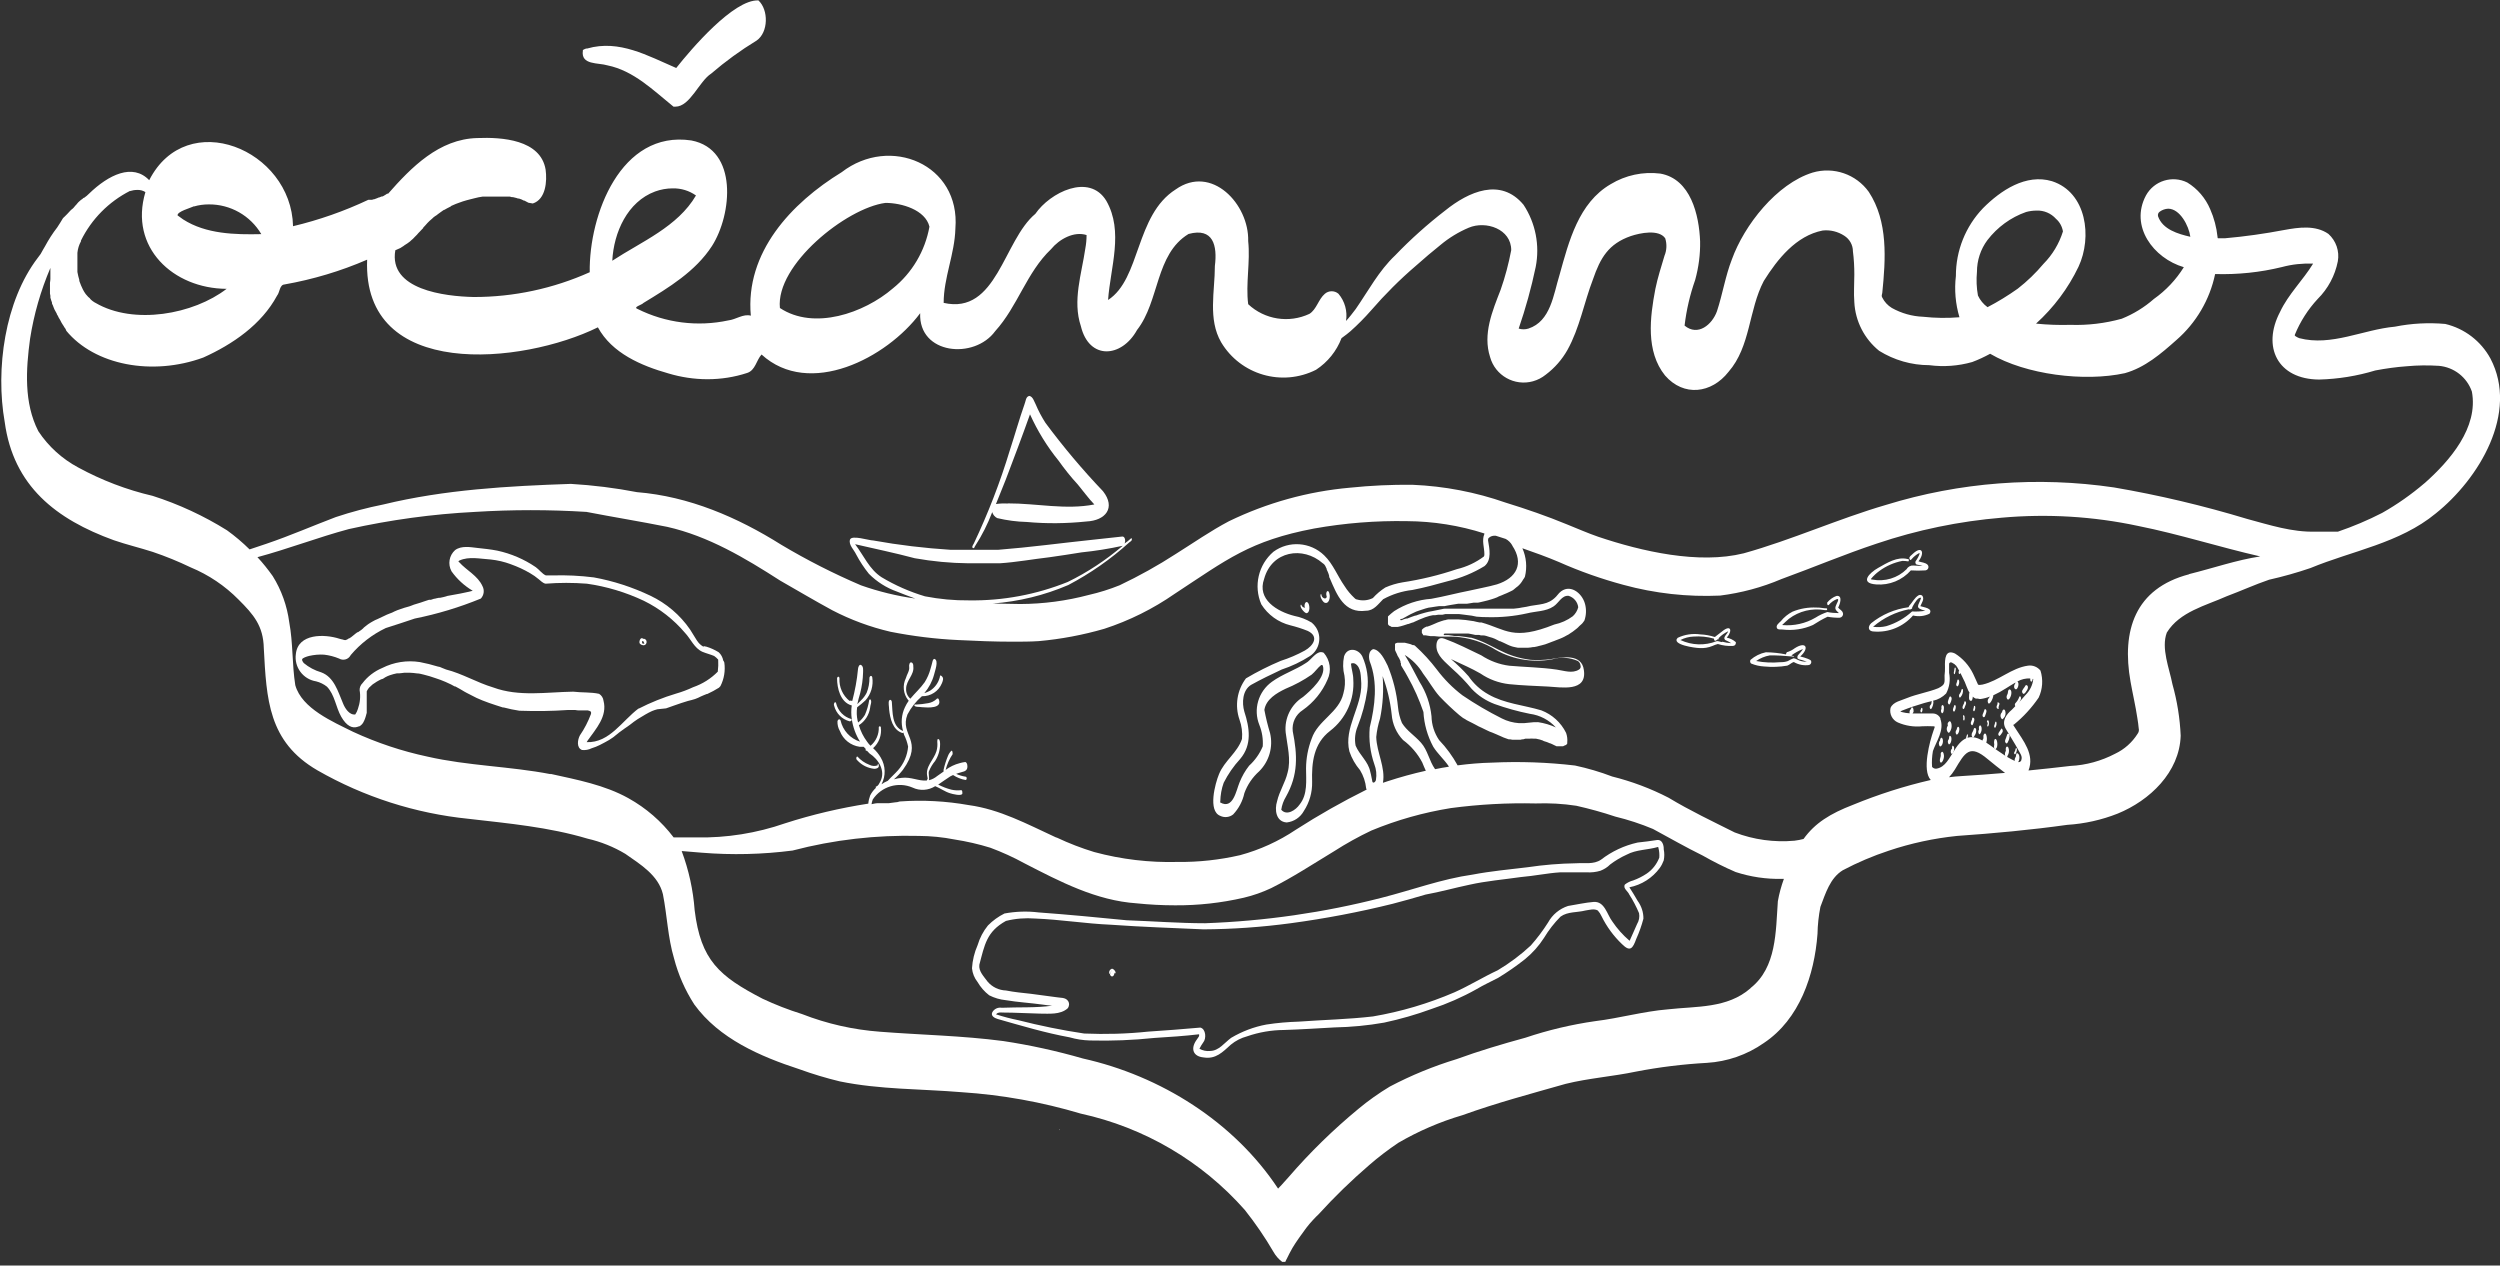 <?xml version="1.0" encoding="utf-8"?>
<!-- Generator: Adobe Illustrator 25.2.3, SVG Export Plug-In . SVG Version: 6.00 Build 0)  -->
<svg version="1.1" id="Calque_1" xmlns="http://www.w3.org/2000/svg" xmlns:xlink="http://www.w3.org/1999/xlink" x="0px" y="0px"
	 viewBox="0 0 302.6 153.18" style="enable-background:new 0 0 302.6 153.18;" xml:space="preserve">
<rect x="0" y="0" width="302.6" height="153.18" fill="#333333" stroke="none"/>
<style type="text/css">
	.st0{fill:#FFFFFF;}
</style>
<g>
	<polygon class="st0" points="46.27,23.88 46.27,23.88 46.27,23.88 	"/>
	<path class="st0" d="M57.9,23.74L57.9,23.74z"/>
	<polygon class="st0" points="70.62,6.03 70.62,6.03 70.63,6.02 	"/>
	<path class="st0" d="M73.52,7.91c3.2,0.65,5.58,3.05,8,5h0.23c1.78,0,2.87-3.07,4.33-4c1.72-1.48,3.56-2.82,5.5-4
		c1.44-1,1.46-3.72,0.22-4.86c-3-0.14-8.13,5.88-9.95,8.18c-3.45-1.48-6.9-3.47-10.77-2.36h-0.13l0,0l-0.2,0.08l-0.12,0.06l0,0
		l-0.08,0.05l0,0c0.01,0.03,0.01,0.05,0,0.08C70.29,7.9,72.42,7.57,73.52,7.91z"/>
	<path class="st0" d="M6.2,35.62L6.2,35.62z"/>
	<path class="st0" d="M127.29,135.31L127.29,135.31v0.05l0,0l0,0l0,0V135.31z"/>
	<path class="st0" d="M127.66,135.45L127.66,135.45z"/>
	<path class="st0" d="M128.06,135.97L128.06,135.97l0.06,0.07l0,0l0,0L128.06,135.97z"/>
	<polygon class="st0" points="128.16,136.54 128.16,136.54 128.16,136.53 	"/>
	<path class="st0" d="M128.19,136.66l0.07,0.15v-0.1L128.19,136.66z"/>
	<path class="st0" d="M301.44,43.39c-1.15-2.11-3.14-3.63-5.47-4.18c-2.04-0.18-4.09-0.07-6.09,0.33
		c-3.86,0.35-7.68,2.41-11.58,1.39c-0.15-0.06-0.3-0.13-0.43-0.22c-0.1-0.08-0.13-0.07-0.1-0.2c0.65-1.59,1.59-3.06,2.76-4.32
		c1.25-1.24,2.1-2.83,2.44-4.56c0.22-1.23-0.21-2.48-1.14-3.32c-1.57-1.09-3.6-0.79-5.36-0.47c-2.37,0.45-4.76,0.79-7.16,1h-0.74
		c-0.17,0-0.14,0-0.16-0.16c-0.12-1.16-0.42-2.29-0.89-3.36c-0.57-1.34-1.53-2.47-2.77-3.23c-1.82-0.9-4.02-0.21-5,1.56
		c-2,3.73,0.9,7.61,4.58,8.69c-0.94,1.51-2.17,2.82-3.63,3.85c-1.15,1.01-2.47,1.82-3.89,2.39c-2.02,0.56-4.11,0.81-6.2,0.74
		c-1.39,0.04-2.78-0.01-4.17-0.15c2.14-1.94,3.89-4.27,5.14-6.88c1.68-3.58,1-9-3.21-10.36c-3.15-0.94-6.21,1.12-8.34,3.26
		c-2.12,2.21-3.3,5.15-3.29,8.21c-0.2,1.68-0.05,3.38,0.43,5c-1.47,0.12-2.94,0.1-4.4-0.06c-1.33-0.05-2.63-0.42-3.79-1.07
		c-0.49-0.3-0.89-0.73-1.15-1.25c-0.12-0.18-0.05-0.37,0-0.57c0.41-4.08,0.72-8.64-1.63-12.22c-1.54-2.15-4.27-3.09-6.81-2.34
		c-4.34,1.35-8.27,6.35-9.77,10.52c-0.78,2-1.12,4.2-1.8,6.26c-0.58,1.62-2.31,3.08-3.92,1.74c0.22-1.88,0.65-3.73,1.28-5.52
		c0.42-1.52,0.63-3.09,0.6-4.67c-0.12-3.19-1.13-7.56-4.82-8.21c-2.09-0.26-4.2,0.19-6,1.28c-3.89,2.26-5.06,6.91-6.2,11
		c-0.73,2.34-1.06,5.6-3.76,6.48c-0.38,0.12-0.8,0.12-1.18,0c0.84-2.44,1.53-4.93,2.06-7.46c0.51-2.6-0.01-5.3-1.47-7.52
		c-2.77-3.34-6.65-1.59-9.47,0.68c-2.15,1.66-4.18,3.47-6.06,5.43c-2,1.89-3.25,4.29-4.79,6.51c-0.37,0.49-0.76,1-1.17,1.44
		c0.19-1.18-0.14-2.38-0.91-3.29c-0.47-0.41-1.18-0.41-1.65,0c-0.78,0.66-1,1.89-1.87,2.43c-2.48,1.16-5.41,0.7-7.41-1.17
		c-0.32-2.49,0.27-5.1,0-7.64c0.12-4.46-4.43-9.33-8.78-6.25c-4.91,3.13-4.21,10.81-8.18,13.38c0.28-3.94,1.91-8.29-0.21-12
		c-2.06-3.41-6.83-1-8.59,1.57c-3.88,3.23-4.65,12.25-11.1,10.78c0-3.06,1.34-5.9,1.42-9c0.63-7.78-7.92-11.33-13.76-6.82
		c-6.11,3.74-11.7,9.72-11,17.37c-0.91-0.26-1.81,0.47-2.72,0.57c-3.72,0.8-7.6,0.31-11-1.39c-0.58-0.22,0.53-0.48,0.72-0.72
		c3.07-1.87,6.3-3.81,8.3-6.9c2.42-3.79,3.2-11.68-2.5-12.77c-8.54-1.27-12.4,9-12.3,15.95c-4.42,1.98-9.21,3.01-14.06,3
		c-3.47-0.08-10.31-0.87-9.47-5.66l0.61-0.27l0,0l0.2-0.13l0,0l0,0l0,0l0,0l0,0l0,0l0,0l0,0l0.16-0.1l0.16-0.12l0.33-0.21l0.31-0.23
		l0,0l0.16-0.15l0.2-0.17l0,0l0,0c0.08-0.08,0.15-0.17,0.23-0.24s0.09-0.08,0.13-0.13l0.13-0.13c0.06-0.07,0.11-0.14,0.18-0.21
		c0.04-0.05,0.08-0.09,0.13-0.13l0.3-0.32l0.14-0.14v-0.05l0.28-0.3c0.15-0.18,0.32-0.36,0.49-0.52c0.1-0.1,0.2-0.19,0.31-0.27l0,0
		l0.19-0.18c0.05-0.05,0.11-0.09,0.18-0.13l0,0c0.06-0.05,0.12-0.09,0.19-0.12l0.12-0.1l0.3-0.22c0.09-0.07,0.18-0.14,0.28-0.2
		l0.18-0.12l0,0l0,0l0,0h0.05c0.2-0.13,0.42-0.23,0.63-0.34l0.18-0.09h-0.06l0.13-0.07l0.14-0.06l0,0l0.37-0.16l0.41-0.15l0,0
		c0.29-0.11,0.59-0.21,0.89-0.29c0.15-0.05,0.3-0.09,0.46-0.12l0.24-0.06l0.28-0.07c0.31-0.08,0.62-0.15,0.94-0.19h0.5h0.58
		c0.08-0.01,0.16-0.01,0.24,0l0,0c0.15,0,0.3,0,0.45,0h1.12h0.18h0.11h0.14l0.22,0.06l0,0h0.08l0,0h0.06l0.41,0.1l0.21,0.07h0.11
		l0,0l0.31,0.11l0.28,0.14l0,0h0.07l0,0l0,0l0,0l0.49,0.26l0.53,0.09c1.58-0.51,1.74-2.7,1.55-4.1c-0.61-3.64-5.3-3.94-8.27-3.82
		c-4.63,0.11-8,3.56-10.79,6.73l0,0l0,0l0,0l0,0h-0.07h-0.05l0,0l-0.16,0.11l-0.2,0.12l0,0l-0.1,0.06l-0.11,0.05l0,0l0,0H46.2
		l-0.3,0.12l0,0l0,0l0,0h-0.05l0,0l-0.16,0.07l-0.18,0.07l0,0l-0.22,0.08h-0.06l-0.19,0.06h-0.17H44.8h-0.12h-0.09
		c-2.92,1.38-5.98,2.45-9.12,3.2c-0.2-9.31-12.86-14.49-17.41-5.57c-2-2.09-4.92-0.66-7.29,1.64l0,0L10.5,23.7l-0.17,0.13
		l-0.16,0.12h-0.06l0,0c-0.05,0.06-0.1,0.11-0.16,0.15l0,0l0,0l0,0l-0.13,0.08l-0.07,0.06L9.5,24.46l-0.15,0.17
		c-0.07,0.09-0.15,0.19-0.24,0.27l0,0c-0.07,0.08-0.14,0.16-0.2,0.24c-0.07,0.08-0.15,0.15-0.24,0.21l0,0l-0.13,0.12l0,0l0,0
		L8.4,25.62l-0.12,0.13L8.14,25.9c-0.06,0.07-0.12,0.13-0.19,0.19l0,0l0,0l0,0l0,0c-0.05,0.05-0.11,0.1-0.15,0.15l-0.09,0.08
		l-0.1,0.11c-0.23,0.36-0.43,0.74-0.68,1.09c-0.56,0.72-1.05,1.49-1.48,2.29c-0.14,0.24-0.34,0.57-0.53,0.93l-0.35,0.47
		c-4,5.24-5.13,13.48-4,19.87c1.05,7.77,6.24,11.78,13.21,14.31c1.54,0.53,3.14,0.91,4.7,1.41c1.57,0.53,3.11,1.16,4.61,1.88
		c2.17,0.9,4.13,2.22,5.78,3.89c1.83,1.82,3,3.19,3.06,5.88c0.33,6.18,0.53,11.33,6.49,14.79c5.62,3.22,11.86,5.22,18.3,5.87
		c4.84,0.56,9.71,1,14.39,2.4c1.61,0.37,3.16,0.99,4.58,1.84c1.81,1.27,4,2.58,4.55,4.89c0.51,2.58,0.59,5.24,1.35,7.78
		c0.51,1.97,1.34,3.84,2.44,5.55c3,4.15,8,6.31,12.73,7.85c1.6,0.58,3.23,1.07,4.88,1.47c4.84,1,9.84,0.9,14.76,1.31
		c4.89,0.32,9.72,1.19,14.41,2.59c7.69,1.68,14.65,5.76,19.86,11.66c1.27,1.6,2.43,3.29,3.46,5.06c0.27,0.48,0.63,0.9,1.07,1.23
		h0.13h0.09h0.06h0.07l0,0l0,0l0.08-0.1l0,0c0-0.08,0.07-0.17,0.11-0.25c0.11-0.24,0.23-0.47,0.35-0.7s0.23-0.43,0.35-0.64l0,0
		c0.24-0.4,0.49-0.78,0.76-1.16l0.22-0.31l0,0l0.11-0.15l0.44-0.61l0,0l0.2-0.27l0,0c0.24-0.31,0.49-0.6,0.76-0.89
		c0.12-0.14,0.26-0.28,0.39-0.41l0.2-0.19c0.04-0.03,0.08-0.07,0.11-0.11l0,0c1.91-2.1,3.94-4.07,6.09-5.92
		c1.11-0.97,2.29-1.86,3.51-2.69c2.45-1.43,5.07-2.56,7.79-3.36c4.1-1.48,8.31-2.6,12.49-3.79c2.8-0.69,5.68-0.89,8.5-1.48
		c2.84-0.55,5.71-0.9,8.59-1.06c2.47-0.15,4.86-0.98,6.89-2.4c4.33-2.88,6.13-8.23,6.5-13.21c0.02-1.1,0.14-2.19,0.35-3.27
		c0.62-1.61,1.16-3.49,2.72-4.44c1.78-0.94,3.64-1.73,5.55-2.36c2.68-0.9,5.46-1.5,8.28-1.79c4.46-0.31,8.9-0.72,13.33-1.34
		c2.09-0.13,4.15-0.59,6.1-1.36c3.88-1.58,7.49-5,7.63-9.43c-0.09-2.11-0.43-4.21-1-6.24c-0.37-1.91-1.39-4.35-0.68-6.24
		c1.55-2.53,4.71-3.26,7.25-4.4c1.72-0.64,3.4-1.41,5.13-2c1.69-0.38,3.36-0.85,5-1.41c5.1-2.11,10.79-3,15.17-6.61
		C300.05,57.97,304.9,49.97,301.44,43.39z M261.21,26.18c-0.06-0.22,0.03-0.45,0.22-0.57c0.29-0.21,0.64-0.33,1-0.35
		c1.43,0,2.51,2.07,2.69,3.4C263.63,28.32,261.76,27.77,261.21,26.18z M239.29,32.91c0-1.39,0.44-2.74,1.27-3.85
		c1.2-1.56,2.82-2.75,4.68-3.4c0.41-0.11,0.83-0.17,1.26-0.17c0.9-0.04,1.76,0.33,2.36,1c0.45,0.39,0.74,0.93,0.84,1.52
		c-0.46,1.48-1.27,2.83-2.36,3.93c-0.93,1.11-1.97,2.11-3.11,3c-1.17,0.83-2.39,1.58-3.66,2.24c-0.5-0.36-0.9-0.85-1.16-1.41
		C239.24,34.83,239.2,33.86,239.29,32.91z M107.2,24.56L107.2,24.56c1.93,0,4.81,0.84,5.3,2.88c-0.53,2.94-2.1,5.6-4.43,7.47
		c-3.49,3-9.55,5.1-13.67,2.37c-0.53-5.22,8.04-12.1,12.77-12.72L107.2,24.56z M79.29,23.18c0.69-0.25,1.41-0.38,2.14-0.38
		c1.01-0.02,1.99,0.28,2.81,0.86c-2.21,3.79-6.59,5.58-10.13,7.9C74.29,28.12,75.95,24.42,79.29,23.18z M23.48,24.99
		c0.58-0.17,1.18-0.25,1.79-0.25c2.61-0.02,5.03,1.35,6.36,3.6c-3.17,0.07-6.69,0-9.46-1.78c-0.23-0.16-0.46-0.32-0.68-0.49
		c-0.04-0.47,1.55-0.89,2.01-1.11L23.48,24.99z M15.73,23.13c0.28-0.09,0.57-0.14,0.87-0.14c0.35-0.02,0.7,0.07,1,0.26
		c-2,6.7,3.36,11.68,9.83,11.71c-4,3.09-11.25,4.41-15.87,1.7l0,0l-0.13-0.07l0,0c-0.08-0.04-0.15-0.09-0.22-0.15l-0.17-0.14l0,0
		l0,0l0,0c-0.07-0.06-0.13-0.13-0.18-0.21l0,0l-0.18-0.15c-0.11-0.11-0.2-0.22-0.3-0.34c-0.13-0.17-0.24-0.36-0.34-0.55
		c-0.08-0.16-0.16-0.33-0.23-0.5s-0.14-0.35-0.2-0.52s0-0.08,0-0.11c-0.1-0.33-0.18-0.66-0.24-1c0-0.19,0-0.38,0-0.58s0-0.37,0-0.55
		l0,0l0,0l0,0c0-0.09,0-0.18,0-0.27l0,0c0-0.13,0-0.26,0-0.39c-0.01-0.18-0.01-0.35,0-0.53c0.05-0.49,0.19-0.96,0.43-1.39l0,0l0,0
		l0,0c0-0.03,0-0.06,0-0.09l0,0c1.28-2.6,3.37-4.71,5.95-6.02L15.73,23.13z M66.63,93.7c-4.93-0.95-10-1-14.89-2.12
		c-3.1-0.66-6.12-1.67-9-3c-2.43-1.21-6.21-2.81-7-5.65c-0.4-2.52-0.26-5.1-0.73-7.61c-0.26-1.98-0.94-3.89-2-5.59
		c-0.57-0.8-1.18-1.57-1.85-2.29c3.72-1,7.34-2.4,11.06-3.4c5.03-1.12,10.14-1.82,15.28-2.08c4.49-0.28,8.99-0.28,13.48,0
		c3.26,0.63,6.53,1.16,9.78,1.81c5,1.13,9.43,3.78,13.68,6.51c2.1,1.2,4.17,2.43,6.29,3.58c2.23,1.16,4.61,2.04,7.06,2.61
		c2.69,0.53,5.42,0.87,8.16,1c2.19,0.11,4.39,0.2,6.59,0.2c1.07,0,2.14,0,3.2-0.07c2.68-0.24,5.33-0.74,7.92-1.49
		c3.04-0.99,5.91-2.42,8.53-4.24c6.34-4.16,9.09-6.42,16.88-7.9c3.71-0.66,7.48-0.96,11.25-0.89c3.17,0.02,6.33,0.52,9.35,1.49v0.06
		c-0.34,0.79,0,1.63,0,2.45c0,0.1,0,0.19-0.06,0.28c-0.98,0.73-2.09,1.25-3.27,1.53c-2.15,0.73-4.35,1.26-6.59,1.6
		c-0.71,0.12-1.41,0.33-2.07,0.62c-0.56,0.36-1.07,0.79-1.51,1.28c-0.6,0.3-1.29,0.36-1.93,0.17c-0.11-0.01-0.2-0.07-0.27-0.15
		c-0.47-0.44-0.89-0.93-1.23-1.48c-0.85-1.21-1.38-2.67-2.46-3.71c-1.67-1.62-4.26-1.81-6.14-0.44c-1.83,1.57-2.43,4.15-1.47,6.37
		c0.8,1.27,2.06,2.18,3.52,2.54c0.72,0.18,1.42,0.4,2.11,0.68c1.39,0.68,0.67,1.78-0.36,2.37c-0.93,0.51-1.91,0.93-2.92,1.25
		c-1.45,0.61-2.86,1.32-4.21,2.12c-1.08,1.43-1.37,3.31-0.78,5c0.27,0.75,0.37,1.54,0.3,2.33c-0.54,1.64-2.14,2.66-2.78,4.26
		c-0.47,1.13-1.37,4.47,0.15,5.05c0.51,0.25,1.12,0.18,1.56-0.17c0.68-0.72,1.15-1.61,1.36-2.58c0.37-1.02,0.99-1.93,1.8-2.65
		c1.21-1.21,1.7-2.95,1.31-4.61c-0.28-0.92-0.51-1.86-0.69-2.81c0.19-1.29,1.49-2.05,2.58-2.57c1.1-0.45,2.16-1.02,3.14-1.7
		c0.43-0.35,0.73-0.84,1.16-1.17c0.1,0,0.16,0,0.2,0.1c0.41,1.32-1.47,3-2.4,3.77c-1.46,0.92-2.28,2.59-2.1,4.31
		c0.19,1.6,0.67,3.25,0.23,4.85c-0.28,1.2-1,2.26-1.27,3.46c-0.32,1-0.16,2.49,1.17,2.57l0,0c0.88-0.1,1.65-0.62,2.07-1.39
		c0.68-1.04,1.03-2.27,1-3.51c-0.07-2.34,0.17-4.64,2.17-6.18c1.93-1.48,2.99-3.83,2.81-6.26c0-0.63-0.23-1.25-0.28-1.88
		c0.16-0.08,0.34-0.08,0.5,0c0.77,0.45,0.68,1.62,0.75,2.39c0.08,2.84-2.14,5.38-1.44,8.23c0.28,0.83,0.72,1.6,1.29,2.27
		c0.41,0.67,0.66,1.42,0.74,2.2l0.06,0.15c-2.94,1.46-5.8,3.08-8.57,4.86c-2.07,1.39-4.35,2.43-6.75,3.08
		c-2.48,0.57-5.02,0.85-7.57,0.82c-3.4,0.09-6.8-0.31-10.09-1.2c-1.54-0.47-3.05-1.05-4.51-1.74l0,0l0,0
		c-0.07-0.01-0.14-0.04-0.2-0.07l0,0c-3.4-1.57-6.72-3.36-10.47-3.87c-2.76-0.49-5.57-0.64-8.36-0.44c-0.19,0.07-0.38,0.1-0.58,0.11
		l0,0l-0.75,0.1c-0.17,0.01-0.33,0.01-0.5,0h-0.39h-0.29h-0.1h-0.08c-0.24,0-0.48,0.08-0.72,0.12c0.03-0.19,0.08-0.38,0.15-0.57
		c1.05-1.58,3.08-2.19,4.82-1.44c0.88,0.42,1.92,0.35,2.74-0.17c0.6,0.24,1.16,0.66,1.78,0.85c0.26,0.09,1.51,0.42,1.51,0
		c0-0.12,0-0.34-0.14-0.37c-0.4,0.05-0.81,0.03-1.2-0.06c-0.55-0.14-1.08-0.35-1.59-0.61c0.45-0.3,0.92-0.65,1.47-1l0.33-0.16
		c0.46,0.3,0.97,0.51,1.51,0.6c0.2,0,0.17-0.43,0-0.4c-0.39-0.06-0.78-0.18-1.14-0.34c0.21-0.08,0.42-0.14,0.63-0.2
		c0.52-0.11,0.81-0.29,0.72-0.87c-0.01-0.13-0.07-0.25-0.17-0.34c-0.08-0.05-0.17,0-0.25,0s-0.33,0.07-0.49,0.11
		c-0.62,0.16-1.2,0.44-1.71,0.82c0.17-0.68,0.46-1.33,0.85-1.91c0-0.13,0-0.42-0.14-0.42c-0.18,0.17-0.33,0.39-0.42,0.62
		c-0.23,0.55-0.41,1.12-0.54,1.7c0,0.07,0,0.14,0,0.21c-0.26,0.18-0.51,0.37-0.77,0.54c-0.29,0.24-0.63,0.42-1,0.51
		c0.07-0.31-0.09-0.84,0-1.08c0.18-0.45,0.43-0.87,0.74-1.24c0.39-0.6,0.6-1.29,0.61-2c0-0.19,0-0.57-0.18-0.65s-0.15,0.2-0.16,0.31
		c0.04,0.38,0.01,0.77-0.1,1.14c-0.32,1.07-1.41,1.89-1.1,3.1c0,0.07,0.08,0.29,0,0.31c-0.04,0.04-0.06,0.09-0.05,0.14
		c-1,0.1-1.91-0.46-3.06-0.32c-0.32,0.03-0.63,0.09-0.94,0.18c0.4-0.35,0.76-0.73,1.09-1.15c2.6-3.6-0.44-4.16,0.55-6.7
		c0.44-0.84,1.03-1.59,1.75-2.21c1.06,0.03,2.02-0.59,2.42-1.57c0.1-0.26,0.26-0.6,0-0.84s-0.23,0-0.26,0.14
		c-0.18,0.66-0.59,1.23-1.17,1.6c-0.22,0.12-0.46,0.23-0.7,0.3c0.55-0.65,0.96-1.41,1.18-2.23c0.09-0.43,0.61-1.72,0.05-1.92
		c-0.11,0-0.18,0.12-0.21,0.21c-0.1,0.34-0.16,0.69-0.27,1c-0.15,0.57-0.39,1.11-0.7,1.61c-0.5,0.72-1.18,1.32-1.74,2
		c-0.35-0.3-0.54-0.75-0.51-1.21c0-1,1-1.69,0.87-2.67c0-0.18,0-0.44-0.23-0.51s-0.31,0.35-0.27,0.54c0.07,0.47-0.29,0.92-0.4,1.36
		c-0.43,0.87-0.32,1.92,0.29,2.68l0.06,0.05c-0.18,0.25-0.33,0.51-0.46,0.79c-0.43,0.9-0.51,1.92-0.23,2.88l0,0
		c-1.39-0.56-1.25-2.29-1.36-3.52c0-0.19-0.21-0.37-0.33-0.15s0,0.71,0,1.06c0.12,1.09,0.42,2.47,1.59,2.85
		c0.05,0.01,0.11-0.01,0.14-0.05c0.02,0.09,0.05,0.18,0.08,0.27c0.23,0.45,0.39,0.93,0.49,1.43c-0.09,1.07-0.52,2.07-1.23,2.87
		c-0.39,0.44-0.84,0.83-1.23,1.27c-0.27,0.11-0.52,0.25-0.76,0.42c0.54-1.02,0.5-2.24-0.09-3.23c-0.25-0.43-0.56-0.81-0.93-1.14
		c0.72-0.64,1.07-1.6,0.94-2.56c-0.07-0.14-0.21-0.1-0.25,0c0.04,0.87-0.33,1.71-1,2.27c-0.15-0.15-0.29-0.31-0.41-0.49
		c-0.45-0.6-0.79-1.28-1-2c0.74-0.47,1.23-1.24,1.36-2.1c0-0.31,0.25-0.7,0.06-1c-0.07-0.07-0.14,0-0.17,0.05
		c-0.09,0.62-0.27,1.23-0.52,1.8c-0.22,0.35-0.49,0.67-0.82,0.92l-0.06-0.21c-0.12-0.53-0.14-1.09-0.06-1.63l0,0
		c0.35-0.26,0.68-0.53,1-0.83c0.69-0.77,0.99-1.8,0.83-2.82c-0.08-0.24-0.29-0.16-0.34,0.05c0.01,0.63-0.1,1.26-0.34,1.85
		c-0.18,0.35-0.42,0.67-0.71,0.94c-0.08,0.11-0.29,0.27-0.42,0.44c0.09-0.45,0.22-0.9,0.35-1.34c0.21-0.83,0.33-1.68,0.35-2.54
		c0-0.29,0.05-0.66-0.21-0.85s-0.41,0.3-0.41,0.52c-0.12,1.29-0.36,2.56-0.69,3.81c-0.11,0-0.25-0.09-0.33,0
		c-0.82-0.66-1.28-1.68-1.22-2.74c0-0.22-0.23-0.29-0.29,0c0,1.22,0.41,2.87,1.71,3.27h0.07c-0.08,0.55-0.08,1.11,0,1.66
		c0.14,0.97,0.48,1.91,1,2.74c-1.19-0.38-2.09-1.36-2.36-2.58c-0.12-0.24-0.33-0.1-0.37,0.1c-0.02,0.42,0.08,0.83,0.29,1.19
		c0.39,1.03,1.31,1.76,2.4,1.91h0.48c0.07,0.09,0.15,0.17,0.24,0.25c-0.01,0.06-0.01,0.11,0,0.17c0.01,0.03,0.03,0.05,0.06,0.06h0.1
		c0.1,0.1,0.19,0.22,0.3,0.32c1.12,0.72,2,2.16,1.29,3.45c-0.11,0.2-0.22,0.46-0.43,0.54s-0.09,0.11-0.06,0.16l0,0
		c-0.29,0.27-0.53,0.58-0.71,0.93c-0.12,0.32-0.2,0.66-0.23,1c-3.41,0.53-6.78,1.32-10.07,2.38c-3.45,1.2-7.09,1.78-10.74,1.71
		c-0.92,0-1.83,0-2.75,0c-1.48-1.95-3.34-3.56-5.48-4.75c-2.87-1.6-6.2-2.23-9.41-2.94L66.63,93.7z M111.96,72.18
		c-1.84-0.55-3.6-1.32-5.25-2.31c-1.49-0.95-2.18-2.66-3.21-4c2.41,0.56,4.84,1.06,7.23,1.7c2.14,0.38,4.31,0.59,6.49,0.61
		c1.26,0,2.53,0,3.8,0c2-0.13,4-0.5,6-0.73c1.29-0.18,2.59-0.38,3.88-0.59c1.68-0.17,3.35-0.44,5-0.8
		c-2.03,1.73-4.26,3.21-6.66,4.38c-3.8,1.53-7.86,2.29-11.95,2.23C115.5,72.69,113.72,72.52,111.96,72.18z M183.04,66.03
		c1.46,2.19,0.52,3.95-1.85,4.7c-1.08,0.31-2.19,0.49-3.28,0.75c-1.56,0.3-3.1,0.72-4.67,1c-1.6,0.11-3.14,0.63-4.49,1.49
		c-0.26,0.2-0.51,0.41-0.75,0.64v0.05l0,0c0,0.02,0,0.03,0,0.05l0,0l0,0v0.12l0,0c-0.01,0.07-0.01,0.13,0,0.2v0.15
		c0,0.09,0,0.17,0,0.26l0,0c0.01,0.04,0.01,0.07,0,0.11l0,0l0.09,0.13l0,0l0,0c0.03,0.02,0.05,0.04,0.07,0.07l0,0l0,0h0.06l0,0
		l0.22,0.13h0.07l0,0h0.07h0.07h0.54l0.36-0.08l0.31-0.09l0.25-0.08l0.3-0.1h0.06c0.17-0.05,0.33-0.12,0.49-0.18l0,0h0.06l0,0
		l0.23-0.11l0,0l0.58-0.26l0.38-0.15l0.27-0.11l0,0l0.55-0.17l0.43-0.09h0.28l0.32-0.05h0.33l0,0h0.19l0,0l0.35-0.08h0.21h0.64h0.32
		h0.31h0.22l0.5,0.06l0.46,0.06l0.55,0.07l0.58,0.12l0,0c0.45,0.04,0.89,0.06,1.34,0.06c1.6,0.04,3.2-0.11,4.77-0.46
		c1.07-0.27,2.27-0.21,3.21-0.84c0.62-0.4,1-1.37,1.83-1.28c0.62,0.19,1.08,0.73,1.16,1.38c-0.11,0.42-0.34,0.8-0.66,1.09
		c-0.66,0.49-1.42,0.83-2.23,1c-5,2-5.84,0.59-8.83-0.25h-0.05h-0.19l-0.34-0.07l-0.42-0.1h-0.05c-0.58-0.1-1.17-0.17-1.76-0.2
		c-0.28,0-0.57,0-0.85,0h-0.36l-0.24,0.05l-0.15,0.05l0,0h-0.08l0,0c-0.26,0.08-0.52,0.16-0.78,0.26l0,0
		c-0.42,0.17-0.83,0.38-1.26,0.51h-0.11l-0.26,0.13l-0.08,0.05l-0.15,0.13l-0.08,0.09l0,0c-0.01,0.07-0.01,0.15,0,0.22l0,0
		c0,0.05,0,0.1,0,0.15l0,0l0,0l0,0l0,0l0.11,0.16c0.03,0.04,0.05,0.08,0.07,0.13h0.01h0.16h0.11l0.28,0.05l0.32,0.05l0,0h0.47
		l0.53,0.05h0.23h0.27l0,0h0.21h0.24h0.17c1.86-0.03,3.69,0.44,5.31,1.34c2.17,1.38,4.78,1.88,7.31,1.41c1.01-0.3,2.1-0.23,3.07,0.2
		c0.2,0.13,0.32,0.34,0.34,0.58c0.06,0.18-0.03,0.38-0.2,0.47c-0.81,0.51-1.81,0.12-2.68,0c-1.9-0.28-3.83-0.3-5.74-0.47
		c-1.21-0.15-2.38-0.59-3.4-1.26c-1.47-0.7-2.92-1.45-4.43-2c-0.7-0.29-1,0.21-1,0.86c0,1.21,1.15,2,1.91,2.76
		c0.85,0.75,1.64,1.56,2.36,2.44c0.77,0.81,1.71,1.43,2.76,1.83c1.4,0.5,2.83,0.9,4.28,1.19c1.21,0.16,2.33,0.74,3.15,1.65
		c-0.68-0.32-1.41-0.53-2.15-0.64c-0.36-0.01-0.73,0.01-1.09,0.06c-0.4,0.06-0.81,0.08-1.22,0.06c-0.72-0.05-1.43-0.24-2.08-0.57
		c-1.65-0.83-3.24-1.76-4.77-2.8c-1.17-0.89-2.21-1.94-3.09-3.11c-0.79-1.04-1.67-2-2.63-2.87l-0.13-0.09h-0.07h-0.08l0,0l0,0
		l-0.14-0.06l-0.14-0.06l0,0l0,0l-0.27-0.07l-0.41-0.1l0,0h-0.08h-0.68h-0.16l0,0l-0.16,0.05l0,0l-0.12,0.08l0,0l0,0l0,0l0,0l0,0
		c0,0.02,0,0.05,0,0.07l0,0c0,0,0,0.06,0,0.08s0,0.11,0,0.16s0,0.05,0,0.08c0,0.04,0,0.09,0,0.13c0,0,0,0.06,0,0.09l0,0v0.13
		l0.06,0.15l0,0l0.12,0.25l0.11,0.24l0,0l0,0l0,0c0,0.07,0.07,0.13,0.1,0.19s0.1,0.16,0.14,0.24l0.13,0.3v0.06v0.08l0.06,0.12l0,0
		v0.11v0.1l0,0l0.06,0.11l0,0c0.03,0.04,0.05,0.08,0.07,0.12c0.25,0.39,0.48,0.8,0.7,1.2c0.76,1.35,1.39,2.77,1.89,4.24
		c0.08,1.47,0.49,2.91,1.19,4.21c0.53,0.84,1.28,1.5,1.84,2.31l0.05,0.1c-0.56,0.08-1.12,0.19-1.67,0.3c-0.72-1-0.88-2.28-1.7-3.2
		s-1.71-1.43-2.31-2.39c-0.26-0.62-0.42-1.27-0.48-1.94c-0.17-1.72-0.59-3.4-1.25-5c-0.34-0.67-0.9-1.91-1.74-2
		c-0.59,0.18-0.58,1-0.43,1.48c1,2.56,0.64,5.37,0,8c-0.13,1.51,0.06,3.03,0.56,4.46c0.23,0.6,0.3,1.25,0.19,1.89
		c0,0.15-0.27,0.47-0.42,0.25c-0.1-0.41-0.15-0.84-0.27-1.25c-0.24-1.23-1.29-2-1.77-3.15c-0.15-0.78-0.06-1.58,0.24-2.31
		c0.56-1.41,0.95-2.87,1.17-4.37c0.19-1.4-0.02-2.83-0.6-4.12c-0.48-0.95-1.83-1.17-2.21,0c-0.16,0.77-0.15,1.57,0.05,2.34
		c0.11,0.71,0.07,1.44-0.13,2.14c-0.52,2.31-3.11,3.27-3.84,5.48c-0.44,1.14-0.67,2.36-0.68,3.58c0,1.48,0.22,3.15-0.78,4.39
		c-0.45,0.66-1.56,1.42-2.22,0.63c0.08-0.56,0.28-1.1,0.57-1.58c1.49-2.65,1.4-5,0.82-7.92c-0.12-1.02,0.35-2.01,1.21-2.56
		c1.32-0.93,2.36-2.2,3-3.69c0.51-1.08,0.32-2.35-0.46-3.25c-0.1-0.05-0.22-0.08-0.33-0.08c-0.67,0-1.24,1-1.81,1.31
		c-1.31,0.87-2.85,1.35-4.13,2.28c-1.65,1.19-2.28,3.34-1.52,5.23c0.33,0.82,0.47,1.71,0.41,2.59c-0.37,0.89-0.94,1.69-1.65,2.34
		c-0.48,0.61-0.86,1.28-1.15,2c-0.42,1-0.78,3.34-2.34,2.45c-0.05,0,0-0.07,0-0.13c0.02-0.77,0.15-1.53,0.41-2.25
		c0.53-1.05,1.2-2.02,2-2.89c1.45-1.71,1.14-3.76,0.5-5.73c-0.31-1.07-0.22-2.59,0.81-3.23c1.21-0.67,2.46-1.28,3.71-1.86
		c1.2-0.4,2.35-0.94,3.42-1.63c1.16-0.76,1.49-2.33,0.72-3.49c-0.14-0.21-0.31-0.4-0.5-0.56c-0.65-0.39-1.36-0.67-2.1-0.81
		c-2.09-0.53-4.56-2-3.66-4.49c0.92-3.38,4.69-4,7.1-1.88l0,0l0,0c0.07,0.04,0.14,0.1,0.19,0.16l0,0c0.04,0.04,0.07,0.09,0.1,0.14
		c0.07,0.12,0.13,0.25,0.18,0.38l0,0v0.06l0,0c0,0.06,0.05,0.11,0.07,0.16l0,0c0.03,0.05,0.05,0.1,0.07,0.16l0,0l0,0l0,0
		c0.07,0.15,0.12,0.31,0.16,0.47c0,0.04,0,0.09,0,0.13l0.09,0.18c0.86,2,1.72,4.26,4.37,3.9c0.95,0,1.47-0.8,2.07-1.39
		c1.09-0.6,2.29-0.98,3.53-1.12c1.47-0.28,2.91-0.68,4.35-1.08c1.55-0.37,3.03-0.98,4.39-1.81c0.9-0.75,0.6-2.1,0.43-3.12
		c0-0.15,0-0.23,0.13-0.33c0.18-0.15,0.41-0.23,0.65-0.23h0.14l1.22,0.39c0.33,0.18,0.6,0.45,0.79,0.78V66.03z M167.35,81.83
		c0.56,1.5,0.93,3.07,1.1,4.66c0.09,1.15,0.57,2.24,1.37,3.08c0.97,0.72,1.77,1.65,2.33,2.72c0.14,0.34,0.28,0.69,0.43,1
		c-1.57,0.35-3.12,0.78-4.65,1.28l-0.54,0.18c0.33-1.87-0.76-3.67-0.81-5.54c0.07-0.76,0.23-1.51,0.46-2.24
		c0.35-1.7,0.45-3.43,0.31-5.16V81.83z M211.89,119.61c-2.81,2.47-6.55,2.17-10,2.56c-3,0.25-5.85,1.07-8.81,1.43
		c-2.86,0.41-5.69,1.08-8.43,2c-2.81,0.77-5.61,1.6-8.35,2.6c-2.79,0.85-5.5,1.96-8.08,3.32c-1.33,0.8-2.6,1.7-3.79,2.69
		c-3.04,2.51-5.87,5.27-8.45,8.26l0,0c-0.4,0.41-0.74,0.86-1.15,1.26c-0.04,0.05-0.08,0.1-0.13,0.14
		c-5.35-8.09-14.22-13.65-23.63-15.75c-3.16-0.91-6.38-1.62-9.63-2.11c-5-0.66-10-0.74-14.93-1.13c-3.24-0.24-6.42-0.96-9.44-2.14
		c-1.63-0.51-3.23-1.13-4.78-1.86c-5.24-2.72-7.47-4.65-8.21-10.71c-0.18-2.45-0.71-4.86-1.57-7.16l2.42,0.2
		c3.67,0.3,7.35,0.21,11-0.26c4.99-1.31,10.14-1.9,15.3-1.77c1.44,0.01,2.88,0.15,4.3,0.43c1.47,0.23,2.92,0.56,4.34,1
		c1.42,0.53,2.79,1.15,4.12,1.88c4.29,2.21,8.69,4.52,13.6,4.85c1.54,0.16,3.09,0.24,4.64,0.24c2.8,0.02,5.59-0.29,8.32-0.92
		c1.14-0.27,2.25-0.66,3.31-1.16c2.63-1.31,5.09-2.94,7.61-4.46c1.45-0.93,2.96-1.77,4.52-2.51c3.09-1.28,6.33-2.19,9.63-2.72
		c3.4-0.45,6.82-0.64,10.25-0.56c1.65-0.06,3.3,0.03,4.93,0.28c1.59,0.36,3.16,0.79,4.71,1.31c1.56,0.38,3.09,0.88,4.57,1.5
		c2,1.08,4,2.23,6,3.21c1.3,0.74,2.63,1.41,4,2c1.81,0.59,3.7,0.87,5.6,0.83h0.24c-0.32,0.88-0.57,1.79-0.73,2.71
		c-0.26,3.65-0.14,8.01-3.3,10.5V119.61z M234.89,87c-0.15-0.38-0.51-0.63-0.92-0.64c-0.24,0-0.47,0-0.71,0h-0.77
		c-0.32,0-0.65,0-1,0c0.06-0.06,0.1-0.14,0.13-0.22c0-0.16,0-0.45-0.15-0.51s-0.12,0.12-0.16,0.18c-0.16,0.13-0.22,0.34-0.16,0.53
		c-0.3-0.02-0.61-0.06-0.9-0.14c0,0-0.25-0.07-0.24-0.09c0.07-0.04,0.14-0.07,0.22-0.1c0.87-0.35,1.76-0.65,2.66-0.91
		c0.3-0.09,0.62-0.16,0.94-0.24c-0.07,0.15,0,0.32-0.15,0.46s-0.15,0.4,0,0.5s0.46-0.84,0.29-1c0.61-0.13,1.16-0.44,1.59-0.88
		c0.41-0.77,0.53-1.65,0.36-2.5c0-0.34,0-0.69,0-1l0,0c-0.01-0.03-0.01-0.07,0-0.1l0,0c0.01-0.07,0.06-0.13,0.13-0.15
		c0.05-0.03,0.12-0.03,0.17,0c0.05,0.01,0.09,0.04,0.13,0.07l0.11,0.07h0.06l0,0v0.05l0,0h0.05c0.04,0.04,0.08,0.08,0.11,0.12
		c0.04,0.02,0.07,0.05,0.1,0.08c0.03,0.04,0.06,0.09,0.08,0.14l0.07,0.09c0.03,0.04,0.05,0.08,0.07,0.13l0,0l0,0l0.13,0.23
		c-0.01,0.05-0.03,0.1-0.06,0.15c0,0.09,0,0.23,0.09,0.27c0.07-0.01,0.12-0.06,0.13-0.13c0.1,0.19,0.19,0.39,0.28,0.58l0,0
		l0.18,0.37l0.07,0.14c0.14,0.34,0.27,0.72,0.44,1.08l0.13,0.2l0,0c-0.04,0.1-0.06,0.21-0.05,0.32c0,0.21-0.08,0.53,0.14,0.66
		s0.29-0.24,0.31-0.49l0.12,0.11l0,0l0.12,0.07l0.12,0.06h0.07h0.09l0,0h0.08l0.23,0.05h0.09c0.39-0.05,0.78-0.15,1.15-0.3
		c-0.1,0.18-0.28,0.32-0.27,0.54c0.08,0.87,0.7-0.32,0.68-0.69c0.52-0.24,1.03-0.52,1.51-0.83c0.37-0.22,0.76-0.49,1.18-0.72
		c-0.03,0.05-0.05,0.11-0.06,0.17c-0.16,0.17-0.17,0.55,0.07,0.65s0.52-0.76,0.21-0.94c0.47-0.27,1.02-0.4,1.56-0.37v0.05
		c0,0.11,0,0.28,0.1,0.33s0.19-0.16,0.19-0.32h0.08c-0.08,0.74-0.41,1.42-0.94,1.94c-0.52,0.62-1.07,1.22-1.65,1.78
		c-0.69,0.58-1.27,1.4-0.75,2.3s1.06,1.71,1.54,2.6c0.17,0.33,0.49,0.72,0.37,1.11c0,0.19-0.16,0.34-0.34,0.34
		c-0.02,0-0.04,0-0.06-0.01c0.19-0.27,0.21-0.81,0-1s-0.21,0-0.25,0.13s0,0.25-0.11,0.34c-0.06,0.12-0.08,0.26-0.06,0.39
		c-0.55-0.26-1.08-0.56-1.58-0.92c-0.66-0.42-1.27-0.91-1.86-1.29c0.1-0.3,0.1-0.63,0-0.93c-0.13-0.38-0.37-0.06-0.35,0.19
		s0,0.26-0.1,0.41c-0.01,0.03-0.01,0.05,0,0.08c-1.19-0.66-2.29-0.72-3.44,1.23c-0.57,0.83-1.05,2-2.15,2.17
		c-0.2,0.02-0.39-0.06-0.52-0.21c-0.05-0.64-0.01-1.29,0.1-1.92c0.38-1.13,1.43-2.52,0.89-3.93L234.89,87z M235.89,94.1
		c0.27-0.29,0.51-0.6,0.72-0.94c1.24-2.08,1.78-3.15,4-1.26c0.66,0.56,1.35,1.08,2,1.59l0.09,0.06c-1.78,0.15-3.55,0.29-5.33,0.39
		c-0.44,0.02-0.96,0.07-1.48,0.14V94.1z M264.97,69.51c-6.56,1.72-8.19,6.82-7.09,13c0.26,1.48,0.61,2.94,0.83,4.43
		c0.07,0.4,0.12,0.81,0.16,1.22c0.06,0.22,0.01,0.47-0.13,0.65c-0.66,1.05-1.6,1.89-2.72,2.42c-1.68,0.88-3.53,1.39-5.42,1.48
		c-1.69,0.2-3.38,0.38-5.07,0.55c0.76-1.93-0.63-3.6-1.61-5.14c-0.07-0.11-0.15-0.21-0.21-0.32s0-0.06,0.05-0.09
		c1.15-0.94,2.16-2.04,3-3.27c0.48-1.02,0.56-2.19,0.22-3.27c-0.36-0.45-0.93-0.68-1.5-0.6c-2,0.27-3.55,1.84-5.51,2.29
		c-0.3,0.06-0.43,0.06-0.55,0c-0.21-0.43-0.38-0.89-0.6-1.32c-0.49-1-1.25-1.85-2.19-2.44c-1.18-0.54-1.24,0.64-1.21,1.66
		c0,0.33,0,0.66-0.05,1c0,0.88,0.13,1.09-0.76,1.54c-1.18,0.48-2.54,0.69-3.78,1.19c-0.65,0.29-1.7,0.45-2,1.2
		c-0.16,0.72,0.21,1.46,0.89,1.76c0.92,0.4,1.94,0.56,2.94,0.46c0.45-0.02,0.89-0.02,1.34,0c0,0,0.17,0,0.18,0.06
		s-0.1,0.3-0.14,0.44c-0.45,1.27-1.43,4.83-0.34,6c-3.21,0.74-6.35,1.75-9.4,3c-2.78,1.07-4.62,2.22-6,4.14
		c-0.36,0.09-0.73,0.17-1.1,0.21c-2.45,0.22-4.93-0.12-7.23-1c-2.69-1.35-5.42-2.64-8-4.2c-2.17-1.12-4.46-1.98-6.83-2.57
		c-1.46-0.56-2.97-1-4.5-1.33c-3.33-0.39-6.7-0.51-10.05-0.35c-1.39,0.03-2.78,0.15-4.16,0.33c-0.61-1.11-1.36-2.14-2.24-3.06
		c-0.58-0.85-0.9-1.85-0.92-2.88c-0.15-1.48-0.65-2.91-1.45-4.17c-0.59-1.08-1.14-2.22-1.79-3.26c0.91,0.57,1.67,1.34,2.22,2.26
		c0.7,0.9,1.24,1.92,2,2.77c0.76,0.79,1.55,1.55,2.39,2.26c0.14,0.12,0.29,0.23,0.44,0.34l0,0c0.09,0.04,0.17,0.09,0.25,0.14
		l0.2,0.13l0.25,0.13l0,0c0.15,0.07,0.3,0.14,0.44,0.22l0.4,0.21l0.35,0.19l0,0l0.37,0.17l0.41,0.2l0.29,0.14l0.28,0.13l0.3,0.11
		l0,0l0.52,0.22l0.27,0.12l0.21,0.09l0,0l0.38,0.17l0.47,0.17l0.15,0.05h0.18l0.27,0.05l0,0h0.21c0.18,0.01,0.36,0.01,0.54,0h0.22
		l0,0l0.19-0.05h0.13l0.27-0.08h0.18h0.27c0.21-0.02,0.41-0.02,0.62,0h0.22l0,0c0.31,0.05,0.61,0.14,0.9,0.25h-0.06
		c0.14,0.06,0.28,0.1,0.42,0.14c0.13,0.04,0.26,0.1,0.38,0.16h0.05l0,0l0.24,0.1l0.2,0.1l0.36,0.17h0.14h0.13h0.12h0.21h0.09h0.09
		l0.28-0.14l0,0h0.07l0,0l0.09-0.1l0,0L189.7,90c0-0.02,0-0.04,0-0.06v-0.08c0.04-0.39-0.01-0.78-0.14-1.15
		c-0.62-1.26-1.69-2.23-3-2.73c-2.14-0.64-4.46-0.81-6.42-1.94c-0.95-0.53-1.77-1.28-2.38-2.18c-0.66-0.75-1.38-1.44-2.14-2.09
		c0,0-0.14-0.1,0,0l0.27,0.13c1.11,0.52,2.22,1,3.3,1.62c1.03,0.71,2.23,1.15,3.47,1.29c1.56,0.16,3.13,0.21,4.7,0.29
		s4.76,0.71,4.35-2c-0.25-2-2.61-1.57-4-1.32c-0.8,0.11-1.61,0.14-2.41,0.09c-3.43-0.42-4.55-1.93-7.25-2.69h-0.15l-0.41-0.07l0,0
		l-0.45-0.06L176.61,77l0,0c-0.28,0-0.55,0-0.82-0.06l-0.44-0.06h-0.24h-0.15h-0.08c-0.04,0.01-0.07,0.01-0.11,0l0,0
		c-0.03-0.04-0.03-0.1,0-0.14c0.04-0.04,0.09-0.06,0.14-0.06H175h0.18h0.1h0.15h0.2h0.09h0.19h0.19c0.18-0.01,0.35-0.01,0.53,0h0.48
		h0.27h0.32l0.29,0.05l0.3,0.06l0.27,0.06h0.12h0.2c0.12,0,0.24,0,0.35,0.06h0.2l0,0h0.1l0,0c0.25,0,0.51,0.12,0.76,0.19
		c0.22,0.05,0.44,0.13,0.65,0.22l0.22,0.11l0.22,0.11l0.09,0.06h0.08l0.47,0.21l0.23,0.11l0.23,0.11c0.15,0.07,0.31,0.14,0.47,0.19
		l0.16,0.05l0,0l0.31,0.07l0.3,0.06h0.3h0.28h0.28h0.37c0.21-0.01,0.41-0.04,0.61-0.08l0,0h0.13l0,0l0.35-0.07l0,0l0.26-0.07
		l0.25-0.06l0.48-0.13l0.38-0.14l0.44-0.17l0.25-0.09l0.25-0.1c0.16-0.06,0.32-0.11,0.47-0.18l0.28-0.12l0.23-0.11
		c0.09-0.04,0.18-0.09,0.27-0.15l0.25-0.13l0.25-0.17l0.26-0.17l0.26-0.2l0.28-0.22l0.16-0.15l0,0l0.06-0.07l0.13-0.12l0.17-0.15
		l0,0l0.12-0.12l0,0l0.06-0.08l0.09-0.12l0,0l0.09-0.13c0.22-0.64,0.25-1.34,0.07-2c-0.36-1.37-1.91-2.54-3.12-1.33
		c-1.05,1.37-1.89,1.31-3.44,1.56c-0.37,0.09-0.74,0.16-1.12,0.21l0,0c-0.16,0.04-0.32,0.06-0.48,0.08l-0.44,0.05l0,0
		c-0.07-0.01-0.14-0.01-0.21,0h-0.27h-0.24h-0.29l0,0h-0.31h-4.44h-0.39h-0.43h-0.38h-0.24h-0.24h-0.11h-0.17h-0.39
		c-0.2,0-0.4,0-0.6,0.06l0,0l-0.25,0.05l-0.54,0.11l-0.39,0.08l-0.44,0.08l0,0l-0.44,0.11l-0.49,0.14l0,0l-0.31,0.1l-0.3,0.11l0,0
		h-0.08l0,0l-0.46,0.16l-0.51,0.2l0,0h-0.13l-0.24,0.07l0,0l-0.19,0.07l0,0c-0.03,0.03-0.06,0.05-0.1,0.05h-0.09
		c-0.03,0.01-0.05,0.01-0.08,0c-0.03-0.03-0.03-0.08,0-0.11h0.07l0,0l0,0l0.1-0.05h0.06l0.24-0.13c0.18-0.09,0.36-0.19,0.54-0.3
		l0.24-0.13l0.34-0.16c0.21-0.11,0.43-0.2,0.66-0.27l0.79-0.26l0.38-0.1l0.37-0.05l0.44-0.07l0.43-0.06h0.13h0.28h0.26l0,0
		l0.34-0.07l0.45-0.08l0.43-0.07l0.43-0.07h0.28h0.22h0.3h0.26l0,0l0.39-0.06l0.42-0.07l0,0h0.09l0,0h0.2l0,0h0.24l0.25-0.05
		l0.51-0.12l0.48-0.12l0.44-0.13c0.22-0.07,0.44-0.14,0.65-0.23l0.21-0.11l0.23-0.09l0.22-0.09l0.23-0.1l0.2-0.08l0.18-0.08
		l0.17-0.08l0.17-0.08l0.16-0.08l0.15-0.08l0.14-0.11l0,0l0.25-0.21l0.21-0.16l0,0c0.13-0.12,0.25-0.24,0.36-0.38
		c0.06-0.07,0.11-0.15,0.16-0.23l0.1-0.17c0.05-0.06,0.1-0.13,0.14-0.2l0,0l0,0l0,0l0.09-0.17c0.28-1.15,0.17-2.36-0.31-3.44
		c1.49,0.52,3,1.06,4.43,1.67c2.52,1.12,5.13,2.04,7.8,2.76c3.81,1.04,7.76,1.48,11.7,1.3c2.56-0.32,5.06-0.99,7.43-2
		c3.85-1.4,7.63-3,11.52-4.29c4.91-1.66,10-2.71,15.16-3.14c5.52-0.49,11.07-0.16,16.49,1c5,1,9.83,2.56,14.78,3.69
		c-2.85,0.43-5.7,1.42-8.61,2.14V69.51z M293.47,58.48c-1.59,1.36-3.31,2.57-5.13,3.6c-1.73,0.89-3.51,1.64-5.35,2.27l0,0h-0.12
		h-0.38h-0.11h-0.09h-0.07h-0.13h-0.19l0,0h-0.11h-0.15l0,0h-0.16h-0.14l0,0h-0.15h-0.25h-0.24h-0.41c-2.85,0.09-5.58-0.81-8.3-1.54
		c-5.29-1.6-10.67-2.88-16.11-3.81c-9.24-1.36-18.67-0.64-27.59,2.11c-5.83,1.7-11.38,4.23-17.22,5.86
		c-5.46,1.36-12.35-0.23-17.62-2c-1.28-0.44-2.54-1-3.79-1.5c-2.42-1-4.91-1.86-7.41-2.63c-3.63-1.27-7.42-2-11.26-2.16
		c-2.53-0.03-5.07,0.09-7.59,0.35c-5.09,0.45-10.05,1.83-14.65,4.06c-2.22,1.17-4.28,2.61-6.4,3.94c-2.19,1.42-4.47,2.69-6.83,3.81
		c-1.21,0.49-2.46,0.88-3.73,1.17c-2.71,0.72-5.5,1.09-8.3,1.1l-3.34-0.06c3.16-0.24,6.25-0.99,9.16-2.24
		c2.66-1.4,5.14-3.13,7.37-5.15c0.12-0.11,0.34-0.19,0.32-0.38s-0.05-0.15-0.12-0.1c-0.24,0.22-0.5,0.43-0.77,0.61
		c0.16-0.27,0.09-0.95-0.34-0.84c-1.16,0.14-2.33,0.24-3.5,0.38c-3.82,0.4-7.63,0.92-11.47,1.22c-1.91,0-3.82,0-5.72,0
		c-3.15-0.2-6.28-0.57-9.38-1.13c-0.54,0-2.64-0.71-2.82-0.09s0.48,1.2,0.75,1.78c0.44,0.83,0.95,1.61,1.54,2.34
		c0.96,0.97,2.13,1.71,3.41,2.16c0.73,0.28,1.46,0.59,2.21,0.84c-2.24-0.31-4.44-0.85-6.57-1.6c-3.32-1.42-6.55-3.06-9.65-4.91
		c-5.3-3.33-11.17-5.86-17.47-6.37c-2.64-0.51-5.31-0.84-8-1c-7.61,0.26-15.27,0.69-22.69,2.49c-1.95,0.39-3.88,0.9-5.77,1.53
		c-2.79,1.06-5.52,2.25-8.34,3.21l-2.09,0.7c-0.85-0.84-1.76-1.61-2.73-2.31c-2.82-1.76-5.84-3.16-9-4.17
		c-3.14-0.73-6.17-1.89-9-3.43c-1.95-1.04-3.62-2.55-4.84-4.4c-1.76-3.43-1.5-7.48-1-11.18c0.46-2.95,1.29-5.83,2.46-8.58l0,0
		c0.01,0.11,0.01,0.23,0,0.34c0,0.11,0,0.22,0,0.33l0,0c0,0.23,0,0.45,0,0.68c-0.01,0.15-0.02,0.29-0.05,0.44c0,0.05,0,0.11,0,0.16
		v0.18c0,0,0,0.07,0,0.11v0.19l0,0c0,0.04,0,0.09,0,0.13c0,0.04,0,0.08,0,0.12l0,0c0,0.04,0,0.08,0,0.12v0.05
		c0.01,0.04,0.01,0.07,0,0.11v0.15l0,0c0.02,0.09,0.04,0.17,0.05,0.26l0,0c0,0.04,0,0.09,0,0.13l0,0v0.1l0,0l0.1,0.33l0.09,0.25
		c0,0.09,0,0.19,0.08,0.28l0,0l0.15,0.39l0,0l0,0c0.02,0.07,0.05,0.13,0.08,0.19l0,0l0,0l0.27,0.49c0,0.08,0.08,0.17,0.13,0.26
		l0.13,0.27l0.08,0.12l0.09,0.16c0.05,0.11,0.1,0.21,0.16,0.31l0,0l0,0l0,0l0.17,0.27c0.06,0.08,0.11,0.16,0.15,0.25l0.11,0.14
		c0.05,0.08,0.08,0.16,0.12,0.23l0,0l0,0l0,0v0.05c3.45,4.2,10.44,5.51,16.59,3.26c3.56-1.6,7.06-4,8.94-7.5
		c0.34-0.41,0.29-1.31,0.9-1.35c3.44-0.61,6.8-1.61,10-3c-0.59,14.68,18.83,12.67,27.93,8.19c1.71,3.14,5.26,4.65,8.54,5.58
		c1.53,0.46,3.13,0.7,4.73,0.7c1.63,0,3.25-0.25,4.8-0.76c1-0.32,1.11-1.55,1.74-2.23c5.79,5.28,15.16,0.43,19.2-5
		c-0.21,5,6.56,5.65,9.09,2.16c2.72-3,3.78-7.08,6.75-9.91c1-1.22,2.77-2.2,4.3-1.71c0,0.54-0.05,1.09-0.15,1.62
		c-0.45,3.1-1.57,6.32-0.54,9.41c1,4.14,4.94,3.83,6.8,0.46c2.74-3.5,2.19-9.16,6.23-11.62c3-0.81,3.5,1.41,3.19,3.87
		c0,3.07-0.86,6.44,0.76,9.24c2.36,3.95,7.37,5.4,11.48,3.33c1.41-0.92,2.49-2.26,3.09-3.83c0.46-0.32,0.88-0.67,1.07-0.83
		c0.89-0.79,1.73-1.64,2.51-2.53c1.67-1.93,3.48-3.74,5.42-5.4c1-0.89,2-1.74,3-2.54c1.02-0.85,2.17-1.55,3.4-2.07
		c2.08-0.88,5.15,0.16,5.14,2.72c-0.31,1.63-0.73,3.23-1.28,4.79c-1,2.58-2.18,5.36-1.28,8.14c0.62,2.25,2.95,3.56,5.19,2.94
		c0.57-0.16,1.09-0.43,1.55-0.8c1.08-0.81,1.97-1.83,2.63-3c1.48-2.66,2-5.72,3.09-8.55c0.89-2.58,1.87-4.29,4.58-5.23
		c1.11-0.37,3.38-0.85,4.16,0.27c0.22,0.7,0.19,1.45-0.09,2.12c-0.39,1.32-0.82,2.63-1.1,4c-0.66,3.44-1.18,7.57,1.17,10.49
		c2.26,2.6,5.63,2.18,7.68-0.44c2.69-3.08,2.42-7.48,4.27-11c1.66-2.65,3.91-5.48,7.13-6.11c0.92-0.1,1.84,0.13,2.61,0.63
		c0.65,0.41,1.05,1.12,1.05,1.89c0.12,0.93,0.17,1.87,0.17,2.81c0,1.12-0.09,2.23,0,3.35c0.12,2.3,1.21,4.43,3,5.88
		c1.82,1.13,3.92,1.74,6.07,1.74c1.74,0.23,3.51,0.1,5.2-0.38c0.75-0.28,1.47-0.62,2.17-1c4.32,2.54,11.42,3.42,16.3,2.35
		c2.42-0.67,4.4-2.37,6.23-4c2.4-2.08,4.05-4.89,4.7-8c2.73,0.08,5.45-0.2,8.1-0.85c1.23-0.33,2.49-0.46,3.76-0.41
		c-1.22,2-3,3.7-4,5.84c-2.22,4.23-0.3,8.16,4.73,8.19c2.31-0.06,4.59-0.43,6.8-1.1c1.27-0.24,2.54-0.42,3.83-0.51
		c1.28-0.12,2.57-0.13,3.86-0.05c1.83,0.16,3.4,1.38,4,3.12c0.81,4.37-2.68,8.38-5.72,11.08H293.47z"/>
	<path class="st0" d="M8.42,25.87L8.42,25.87L8.42,25.87z"/>
	<path class="st0" d="M7.55,26.77L7.55,26.77L7.55,26.77z"/>
	<polygon class="st0" points="7.79,26.52 7.8,26.51 7.8,26.51 	"/>
	<path class="st0" d="M126.54,51.18c-0.46-0.72-0.86-1.47-1.19-2.26c-0.19-0.34-0.31-0.89-0.75-1c-0.45,0.07-0.44,0.65-0.59,1
		c-0.65,1.84-1.17,3.72-1.78,5.58c-1.17,3.87-2.63,7.64-4.36,11.29c-0.07,0.12-0.3,0.45-0.11,0.54s0.18-0.13,0.25-0.21
		c0.84-1.3,1.54-2.68,2.09-4.13c0-0.06,0-0.06,0,0c0.09,0.31,0.31,0.58,0.6,0.72c1.18,0.28,2.38,0.44,3.59,0.47
		c2.4,0.22,4.82,0.19,7.22-0.06c2.31-0.11,3.57-1.66,2-3.66C131.02,56.85,128.69,54.08,126.54,51.18z M121.98,60.95
		c-0.48-0.03-0.96-0.01-1.43,0.06c0,0-0.06,0,0,0c0.4-1,0.8-2,1.18-2.94c1-2.63,2-5.27,2.94-7.92c0.91,2.01,2.07,3.9,3.46,5.61
		c0.72,1.01,1.49,1.98,2.33,2.89c0.67,0.8,1.28,1.67,2,2.41c-3.46,0.68-7-0.14-10.48-0.13V60.95z"/>
	<polygon class="st0" points="239.47,84.7 239.47,84.7 239.47,84.7 	"/>
	<polygon class="st0" points="239.47,84.7 239.47,84.7 239.48,84.7 	"/>
	<path class="st0" d="M239.47,84.7"/>
	<path class="st0" d="M239.82,84.8L239.82,84.8z"/>
	<path class="st0" d="M181.61,72.18L181.61,72.18l0.26-0.11l-0.25,0.11H181.61z"/>
	<path class="st0" d="M181.29,77.99l0.13,0.07l0,0L181.29,77.99z"/>
	<path class="st0" d="M184.29,78.72L184.29,78.72z"/>
	<path class="st0" d="M181.18,77.47L181.18,77.47L181.18,77.47L181.18,77.47z"/>
	<polygon class="st0" points="169.86,77.61 169.86,77.61 169.86,77.61 169.86,77.61 	"/>
	<polygon class="st0" points="169.86,77.61 169.86,77.61 169.86,77.61 	"/>
	<polygon class="st0" points="169.86,77.61 169.86,77.61 169.86,77.61 	"/>
	<polygon class="st0" points="169.87,77.61 169.87,77.61 169.87,77.61 	"/>
	<polygon class="st0" points="169.86,77.61 169.86,77.61 169.87,77.61 169.87,77.61 	"/>
	<polygon class="st0" points="169.88,77.62 169.88,77.62 169.88,77.62 	"/>
	<polygon class="st0" points="169.89,77.62 169.89,77.62 169.88,77.62 169.88,77.62 169.88,77.62 169.88,77.62 169.89,77.62 	"/>
	<polygon class="st0" points="168.56,77.78 168.56,77.78 168.57,77.78 	"/>
	<polygon class="st0" points="169.86,77.61 169.86,77.61 169.86,77.61 	"/>
	<polygon class="st0" points="169.86,77.61 169.86,77.61 169.86,77.61 	"/>
	<path class="st0" d="M169.87,77.62"/>
	<polygon class="st0" points="174.06,75.45 174.06,75.45 174.06,75.45 	"/>
	<polygon class="st0" points="174.06,75.45 174.05,75.45 174.05,75.45 	"/>
	<polygon class="st0" points="171.11,76.36 171.11,76.36 171.1,76.36 	"/>
	<polygon class="st0" points="171.11,76.35 171.11,76.36 171.11,76.35 	"/>
	<polygon class="st0" points="174.05,75.45 174.05,75.46 174.05,75.46 	"/>
	<polygon class="st0" points="174.05,75.45 174.05,75.45 174.05,75.45 	"/>
	<path class="st0" d="M179.48,75.52L179.48,75.52z"/>
	<polygon class="st0" points="169.57,75.07 169.57,75.07 169.57,75.07 	"/>
	<path class="st0" d="M172.19,76.32L172.19,76.32z"/>
	<path class="st0" d="M191.03,75.85L191.03,75.85z"/>
	<polygon class="st0" points="191.68,75.23 191.68,75.23 191.68,75.24 	"/>
	<polygon class="st0" points="183.38,89.6 183.37,89.6 183.36,89.6 	"/>
	<path class="st0" d="M175.11,76.4L175.11,76.4z"/>
	<polygon class="st0" points="171.41,74.63 171.41,74.63 171.41,74.63 	"/>
	<path class="st0" d="M184.15,70.26L184.15,70.26z"/>
	<polygon class="st0" points="169.57,75.08 169.57,75.08 169.57,75.08 	"/>
	<polygon class="st0" points="183.78,70.64 183.78,70.64 183.78,70.64 	"/>
	<polygon class="st0" points="178.31,72.8 178.31,72.8 178.31,72.8 	"/>
	<polygon class="st0" points="169.58,75.07 169.58,75.07 169.57,75.07 	"/>
	<path class="st0" d="M179.82,88.32L179.82,88.32z"/>
	<polygon class="st0" points="181.7,89.12 181.7,89.12 181.71,89.12 	"/>
	<path class="st0" d="M80.62,85.74c0.62-0.21,1.24-0.45,1.86-0.65l0.8-0.25c0.29-0.07,0.57-0.14,0.85-0.23s0.47-0.2,0.7-0.31
		s0.48-0.2,0.72-0.3l0,0h0.06c0.49-0.22,0.96-0.48,1.41-0.76l0.18-0.19c0.45-0.88,0.61-1.88,0.47-2.86
		c-0.03-0.09-0.07-0.17-0.13-0.24c-0.07-0.38-0.26-0.74-0.55-1c-0.47-0.29-0.97-0.52-1.5-0.68c-0.13,0-0.26-0.11-0.37,0
		c-0.71-0.44-0.79-0.83-1.59-2.07c-1.22-1.77-2.88-3.18-4.82-4.1c-2.17-1.03-4.47-1.78-6.83-2.21c-1.66-0.21-3.33-0.29-5-0.24h-0.42
		c-0.13,0-0.26,0-0.39,0c-0.44-0.18-0.8-0.7-1.22-1c-1.41-0.96-2.99-1.64-4.66-2c-0.81-0.16-1.63-0.24-2.44-0.33
		s-1.89-0.3-2.66,0.26c-0.73,0.65-0.91,1.71-0.44,2.57c0.68,0.96,1.56,1.76,2.57,2.36c-1,0.25-2,0.44-3.06,0.62l-0.24,0.07
		l-0.24,0.07c-0.14,0.04-0.28,0.07-0.42,0.09l0,0h-0.15l0,0c-0.1,0.01-0.2,0.03-0.29,0.06l-0.19,0.05h-0.08l-0.39,0.13l0,0h-0.12
		l0,0h-0.11l0,0l-0.34,0.11l-0.42,0.14l0,0l-0.23,0.08c-0.09,0.04-0.19,0.07-0.29,0.09l-0.56,0.17l-0.28,0.11l-0.28,0.1l-0.6,0.17
		l0,0l-0.44,0.15l-0.4,0.14l-0.35,0.15l-0.28,0.14l-0.29,0.11l-0.35,0.14l-0.27,0.13c-0.1,0.05-0.2,0.1-0.3,0.14l-0.57,0.27
		l-0.26,0.11l0,0c-0.1,0.04-0.19,0.09-0.28,0.15c-0.07,0.05-0.15,0.09-0.23,0.13l-0.3,0.19l0,0l0,0l-0.18,0.13l-0.29,0.23l0,0l0,0
		l0,0l0,0l-0.09,0.07l0,0l0,0l-0.11,0.12l-0.12,0.1l-0.12,0.1l-0.14,0.09l-0.15,0.11l-0.09,0.06h-0.08l0,0
		c-0.04,0.04-0.08,0.08-0.13,0.11l-0.13,0.09l0,0l-0.2,0.17l0,0l-0.29,0.23l0,0l0,0l0,0l-0.22,0.14h-0.05l-0.07,0.05l0,0l-0.09,0.06
		l0,0c-0.06,0.04-0.13,0.07-0.2,0.09H41.7l0,0c-0.06,0-0.12-0.02-0.17-0.05c-0.14-0.02-0.28-0.06-0.42-0.1
		c-1.84-0.6-5.05-0.66-5.3,1.85c-0.22,1.58,0.87,3.05,2.45,3.3c0.48,0.12,0.93,0.34,1.32,0.65c0.95,1,1.06,2.47,1.72,3.63
		s1.36,1.44,2,1.22h-0.01l0.14-0.05h0.05l0.09-0.05l0,0l0.1-0.07l0,0l0.15-0.14l0,0l0,0l0.09-0.12l0,0l0.06-0.09l0,0l0.07-0.14l0,0
		l0,0l0,0l0,0l0,0c0.01-0.04,0.03-0.07,0.05-0.1l0,0l0,0c0.06-0.14,0.12-0.28,0.16-0.43c0.03-0.08,0.05-0.16,0.07-0.24
		c0-0.08,0.05-0.16,0.07-0.24l0,0c0-0.07,0-0.15,0-0.22v-0.2l0,0c0-0.13,0-0.26,0-0.38l0,0l0,0l0,0v-0.05l0,0l0,0l0,0V85.4l0,0
		v-0.08c0-0.17,0-0.35,0-0.52c0-0.09,0-0.18,0-0.27c0-0.05,0-0.11,0-0.16c-0.01-0.05-0.01-0.11,0-0.16c-0.01-0.06-0.01-0.11,0-0.17
		c0-0.02,0-0.05,0-0.07c-0.01-0.06-0.01-0.12,0-0.18c-0.01-0.04-0.01-0.07,0-0.11c0.03-0.07,0.06-0.13,0.1-0.19
		c0.04-0.07,0.08-0.13,0.13-0.19c0.04-0.06,0.09-0.11,0.15-0.15l0,0l0.08-0.08c0.08-0.08,0.16-0.15,0.24-0.22
		c0.05-0.04,0.1-0.08,0.16-0.11l0,0l0.08-0.05l0,0l0,0l0,0l0.27-0.18l0.25-0.14c0.13-0.08,0.27-0.14,0.41-0.19l0,0h0.06l0.31-0.2
		c0.18-0.1,0.37-0.19,0.56-0.25l0,0c0.28-0.1,0.56-0.17,0.85-0.23h0.29c0.2,0,0.4-0.06,0.6-0.07h0.32h0.38
		c0.28,0.01,0.57,0.04,0.85,0.08c0.28,0,0.55,0.09,0.82,0.15l0,0c0.23,0.05,0.47,0.12,0.7,0.19s0.49,0.15,0.73,0.24l0.58,0.2
		l0.62,0.25l0.67,0.31l0,0l0.42,0.23l0,0l0,0h0.08l0.53,0.29l0,0c0.11,0.07,0.22,0.14,0.34,0.2c0.15,0.1,0.31,0.18,0.47,0.27
		s0.47,0.23,0.7,0.36l0.55,0.28l0.7,0.3l0.8,0.3l0.8,0.27l0.87,0.28h0.05h0.05l0,0c0.63,0.17,1.27,0.3,1.92,0.4h0.13
		c1.9,0.07,3.8,0.04,5.7-0.09h0.92c0.17,0.04,0.35,0.05,0.52,0.05c0.34,0,0.68,0,1,0c0.13,0.02,0.26,0.07,0.37,0.15
		c0.04,0.1,0.04,0.21,0,0.31c-0.34,0.9-0.78,1.76-1.33,2.56c-0.28,0.52-0.44,1.51,0.26,1.77c0.4,0.04,0.8-0.03,1.16-0.21l0,0
		c0.34-0.1,0.68-0.24,1-0.4c0.21-0.1,0.41-0.21,0.61-0.32c0.35-0.18,0.68-0.38,1-0.61c0.25-0.19,0.48-0.39,0.72-0.58l0.66-0.48
		c0.24-0.16,0.49-0.33,0.71-0.5s0.57-0.45,0.88-0.64l0.93-0.56c0.26-0.15,0.52-0.29,0.79-0.41c0.21-0.09,0.43-0.16,0.66-0.22
		L80.62,85.74z M77.31,85.74c-2,1.49-3.54,4.2-6.3,4.09c0.04-0.07,0.08-0.14,0.13-0.21c1-1.41,2.4-2.92,1.91-4.8
		c-0.04-0.35-0.24-0.66-0.54-0.84c-1-0.22-2.09-0.13-3.13-0.26c-3.23,0.05-6.56,0.64-9.68-0.51c-2-0.6-3.73-1.67-5.7-2.17l0,0
		l-0.48-0.19l-0.28-0.12L53,80.68c-0.71-0.22-1.44-0.4-2.17-0.54c-1.56-0.25-3.15,0-4.56,0.71c-0.95,0.4-1.78,1.03-2.4,1.85l0,0
		c-0.23,0.22-0.35,0.52-0.34,0.84c0.13,0.76,0.05,1.54-0.21,2.27c-0.07,0.24-0.18,0.47-0.32,0.67l0,0c-0.72,0.09-1.26-0.76-1.5-1.39
		c-0.59-1.38-1.06-3.14-2.62-3.71c-0.78-0.23-1.5-0.61-2.12-1.13c-0.08-0.13-0.23-0.29-0.19-0.45s0.56-0.34,0.86-0.41
		c0.59-0.13,1.19-0.19,1.79-0.15c0.63,0.07,1.24,0.23,1.82,0.47c0.47,0.28,1.09,0.13,1.37-0.35c0.01-0.02,0.03-0.05,0.04-0.07
		c1.17-1.38,2.61-2.49,4.24-3.27c1.17-0.38,2.35-0.75,3.51-1.15c2.74-0.55,5.42-1.36,8-2.42c0.38-0.41,0.46-1.01,0.2-1.5
		c-0.57-1.27-1.92-1.9-2.82-2.9c0,0-0.1-0.09-0.1-0.11l0.12-0.09c1.17-0.54,2.55-0.2,3.78-0.13c0.84,0.09,1.67,0.28,2.46,0.58
		c0.81,0.29,1.6,0.65,2.34,1.09c0.35,0.2,0.69,0.44,1,0.7c0.27,0.2,0.51,0.5,0.86,0.56c1.66-0.13,3.34-0.13,5,0
		c2.39,0.34,4.71,1.04,6.89,2.07c1.92,0.94,3.62,2.27,5,3.9c0.7,0.75,1.11,1.83,2.08,2.27c0.47,0.2,1,0.32,1.43,0.51
		c0.18,0.13,0.35,0.27,0.49,0.44c0.03,0.49,0.01,0.98-0.05,1.46c-0.84,0.85-1.86,1.49-2.99,1.88c-0.66,0.31-1.35,0.57-2.05,0.77
		c-1.57,0.47-3.09,1.08-4.55,1.83L77.31,85.74z"/>
	<path class="st0" d="M85.58,83.98L85.58,83.98z"/>
	<path class="st0" d="M200.61,101.67c-0.79,0.13-1.59,0.22-2.39,0.31c-1.62,0.36-3.13,1.07-4.44,2.08c-0.89,0.6-2,0.36-3,0.43
		c-1.97,0.03-3.93,0.19-5.87,0.48c-2.22,0.27-4.45,0.47-6.65,0.89c-3.75,0.53-7.31,1.86-11,2.8c-7,1.8-14.17,2.83-21.39,3.09
		c-3.17,0-6.33-0.25-9.49-0.36c-3.55-0.35-7.11-0.69-10.67-0.95c-1.38-0.17-2.77-0.12-4.13,0.13c-0.74,0.37-1.42,0.86-2,1.45
		c-0.57,0.7-0.99,1.51-1.25,2.38c-0.39,0.89-0.62,1.83-0.68,2.8c0.06,0.61,0.29,1.18,0.67,1.66c0.36,0.62,0.84,1.17,1.41,1.61
		c0.63,0.32,1.3,0.52,2,0.59c1.48,0.25,3,0.33,4.49,0.54c0.37,0.05,0.75,0.1,1.13,0.13c0,0,0.21,0,0,0c-2,0.28-4.07,0.16-6.1,0.25
		c-0.46-0.08-0.93,0.14-1.15,0.56c-0.2,0.45,0.31,0.69,0.66,0.8c2.89,0.82,5.76,1.68,8.71,2.22c0.8,0.23,1.63,0.36,2.47,0.38
		c2.61,0.07,5.22-0.04,7.82-0.31c1.8-0.11,3.59-0.23,5.38-0.44c0,0.07,0,0.14,0,0.2s-0.26,0.4-0.39,0.6c-0.64,1-0.31,1.88,0.92,2
		c1.49,0.25,2.32-0.65,3.32-1.55c0.57-0.47,1.24-0.81,1.95-1c1.44-0.5,2.95-0.76,4.47-0.77c2-0.06,4.08-0.2,6.12-0.31
		c2.01-0.04,4.02-0.23,6-0.58c1.96-0.42,3.88-0.97,5.76-1.66c1.88-0.62,3.7-1.42,5.43-2.39c0.85-0.51,1.74-0.91,2.6-1.36
		c1.14-0.69,2.23-1.45,3.28-2.28c0.89-0.73,1.67-1.6,2.29-2.57c0.56-0.93,1.23-1.8,2-2.57c0.87-0.63,2-0.48,3-0.74
		c0.49-0.07,1.07-0.26,1.51,0c0.19,0.21,0.34,0.44,0.45,0.69c0.62,1.26,1.46,2.41,2.48,3.38c1,1,1.31,0.5,1.72-0.63
		c0.36-0.79,0.65-1.61,0.87-2.45c0.01-0.78-0.24-1.53-0.7-2.16c-0.31-0.56-0.67-1.12-1-1.64c1.48-0.29,2.79-1.13,3.68-2.34
		c0.2-0.28,0.36-0.59,0.48-0.92c0.09-0.44,0.09-0.9,0-1.34C201.4,102.3,201.19,101.62,200.61,101.67z M200.84,103.81
		c-0.3,0.78-0.83,1.46-1.52,1.93c-0.51,0.34-1.06,0.62-1.64,0.83c-0.36,0.09-0.7,0.26-1,0.49c-0.28,0.46,0.38,0.82,0.53,1.22
		c0.46,0.71,0.85,1.47,1.18,2.25c0.09,0.45,0,0.92-0.24,1.32c-0.29,0.63-0.55,1.27-0.84,1.89c0,0,0,0.11-0.09,0.11
		c-0.79-0.67-1.48-1.45-2.06-2.31c-0.65-0.85-0.92-2.46-2.26-2.37c-1,0.08-2.08,0.32-3.11,0.49c-1.03,0.34-1.89,1.05-2.41,2
		c-0.62,0.98-1.32,1.91-2.09,2.78c-1.22,1.14-2.56,2.14-4,3c-1.78,0.83-3.45,1.87-5.24,2.67c-3.16,1.36-6.47,2.34-9.86,2.92
		c-3,0.35-6,0.41-9,0.63c-1.31,0.04-2.61,0.15-3.9,0.35c-1.51,0.28-2.95,0.83-4.27,1.61c-0.8,0.58-1.48,1.58-2.55,1.59
		c-0.45,0.05-0.9-0.05-1.29-0.27c0.13-0.26,0.28-0.51,0.45-0.75c0.41-0.47,0.34-1.65-0.34-1.81c-2.11,0.18-4.23,0.36-6.34,0.49
		c-2.56,0.27-5.14,0.34-7.72,0.23c-2.69-0.4-5.36-0.95-8-1.62c-0.89-0.18-1.77-0.41-2.63-0.69c-0.06,0-0.08,0,0-0.05
		c0.19-0.23,0.5-0.19,0.77-0.18c1.5,0,3,0.1,4.51,0.13c1.11,0,2.45,0.15,3.34-0.63c0.21-0.25,0.24-0.6,0.07-0.88
		c-0.31-0.5-1-0.38-1.52-0.49c-1-0.11-2-0.29-3-0.4s-2-0.2-3-0.4c-0.86-0.03-1.67-0.41-2.23-1.07c-0.43-0.6-1.11-1.25-1-2.05
		c0.64-2.41,0.87-4,3.22-5.3c1.15-0.29,2.35-0.38,3.53-0.29c3.07,0.12,6.1,0.62,9.17,0.75c3.73,0.27,7.48,0.39,11.21,0.56
		c3.53-0.02,7.05-0.27,10.55-0.74c4.15-0.56,8.27-1.34,12.33-2.35c1.34-0.34,2.67-0.73,4-1.12c1.78-0.32,3.54-0.82,5.31-1.19
		c2.06-0.46,4.15-0.63,6.23-0.93c1.58-0.13,3.25-0.48,4.74-0.57c1.08,0,2.15,0,3.23,0c0.56,0.03,1.12-0.03,1.65-0.19
		c0.44-0.17,0.85-0.42,1.18-0.76c0.62-0.47,1.29-0.87,2-1.19c1.17-0.63,2.54-0.56,3.79-0.93c0.05,0,0.05,0.09,0.06,0.13
		C200.84,103.03,200.87,103.42,200.84,103.81z"/>
	<path class="st0" d="M222.49,73.54c0.22-0.39,0.59-1.51-0.2-1.41c-0.44,0.16-0.83,0.44-1.13,0.81c0,0.12,0,0.39,0.19,0.29
		c0.27-0.32,0.61-0.57,1-0.72c0.28-0.06,0.08,0.35,0,0.49c-0.19,0.47-0.37,0.67,0.09,1.07c0,0,0.19,0.15,0.09,0.14
		c-0.45,0-0.91-0.04-1.35-0.13c-0.5,0.17-0.98,0.39-1.43,0.68c-1.21,0.71-2.61,1.02-4,0.9c-0.08,0,0,0,0-0.05
		c0.27-0.24,0.51-0.49,0.78-0.71c1.24-0.94,2.82-1.32,4.35-1.05c0.08,0,0.19,0,0.24,0c0.05-0.06,0.05-0.15,0-0.21
		c-0.4,0-0.83-0.12-1.24-0.1c-1-0.05-2,0.12-2.92,0.5c-0.54,0.28-1.02,0.67-1.41,1.15c-0.23,0.23-0.67,0.52-0.44,0.89
		c0.17,0.17,0.45,0.09,0.67,0.12c1.25,0.15,2.51-0.04,3.66-0.55c0.57-0.37,1.16-0.71,1.77-1c0.48,0.09,0.98,0.13,1.47,0.12
		c0.25-0.03,0.43-0.25,0.4-0.5c0-0.02-0.01-0.04-0.01-0.05C223,73.88,222.65,73.77,222.49,73.54z"/>
	<path class="st0" d="M231.29,69.04c0.59,0.04,1.18,0.04,1.77,0c0.22-0.03,0.39-0.23,0.36-0.45c-0.01-0.08-0.04-0.16-0.1-0.23
		c-0.29-0.29-0.76-0.28-1.11-0.42c0.8-1,0.46-2-0.72-0.87c-0.14,0.16-0.43,0.29-0.37,0.54s0.17,0.19,0.28,0.05
		c0.24-0.28,0.53-0.51,0.85-0.69c0,0,0.11,0,0.12,0c-0.11,0.34-0.28,0.65-0.49,0.94c-0.11,0.19,0,0.44,0.2,0.44
		c0.22,0.03,0.43,0.09,0.64,0.16c0.07,0,0,0,0,0l-1.12-0.06c-0.33-0.03-0.65,0.14-0.81,0.43c-1.09,1.09-2.66,1.56-4.17,1.27
		c0,0-0.22,0-0.14-0.1c0.29-0.36,0.63-0.67,1-0.94c0.83-0.61,1.77-1.02,2.78-1.22c0.24,0,0.48,0.02,0.72,0.06
		c0.12-0.05,0.08-0.35-0.07-0.28c-1.28-0.33-2.51,0.47-3.58,1.07s-2.3,1.86-0.22,2C228.69,70.86,230.24,70.23,231.29,69.04z"/>
	<path class="st0" d="M232.44,73.37c0.15-0.38,0.54-0.88,0.23-1.27c-0.12-0.1-0.28-0.12-0.42-0.06c-0.52,0.29-0.77,0.88-1.16,1.29
		c-0.06,0,0,0.12-0.09,0.17c-1.66,0.22-3.22,0.89-4.52,1.94c-0.46,0.45-0.34,1,0.35,1c1.79,0.14,3.54-0.58,4.72-1.94
		c0.67,0.16,1.38,0.09,2-0.22C234,73.62,232.88,73.52,232.44,73.37z M231.44,74.01c-0.89,0.82-1.96,1.43-3.12,1.78
		c-0.51,0.12-1.03,0.15-1.55,0.08c-0.06,0-0.07,0,0-0.05c1.23-1.04,2.69-1.75,4.27-2.07c0.08,0,0.14,0.07,0.22,0l0.18-0.09
		c0,0,0-0.05,0-0.09s0.07-0.13,0.09-0.2c0.13-0.25,0.67-1.19,1-1c-0.32,1-0.85,1.19,0.51,1.56
		C232.51,74.01,231.97,74.04,231.44,74.01z"/>
	<path class="st0" d="M218.81,79.74c-0.3-0.12-0.6-0.21-0.91-0.28c1.13-1,0.73-1.89-0.66-1c-0.25,0.19-0.53,0.34-0.82,0.44
		c-0.17,0-0.23,0.16-0.24,0.31c-0.8-0.16-1.62-0.25-2.44-0.26c-0.69,0.14-1.33,0.46-1.86,0.92c-0.08,0.15-0.05,0.33,0.07,0.44
		c0.5,0.21,1.04,0.33,1.58,0.36c0.93,0.09,1.88,0.06,2.8-0.1c0.29-0.1,0.5-0.36,0.79-0.44c0.56,0.33,1.22,0.46,1.86,0.36
		c0.2-0.07,0.31-0.28,0.24-0.48c0-0.01-0.01-0.02-0.01-0.03C219.13,79.86,218.95,79.81,218.81,79.74z M217.81,79.95
		c-0.25-0.07-0.47-0.27-0.73-0.27c-0.24,0.1-0.47,0.21-0.69,0.34c-0.29,0.1-0.59,0.14-0.89,0.13c-0.98,0.09-1.97,0.05-2.94-0.14
		c0.49-0.34,1.06-0.58,1.65-0.68c0.9-0.01,1.8,0.04,2.69,0.13c0.08,0,0.21,0.05,0.26,0s-0.23-0.07-0.33-0.13
		c0.41-0.3,0.85-0.55,1.32-0.74c0,0,0.12,0,0.07,0c-0.16,0.23-0.34,0.45-0.53,0.65c-0.13,0.12-0.17,0.3-0.11,0.46
		c0.12,0.13,0.33,0.12,0.48,0.18c0.22,0.06,0.43,0.14,0.64,0.23c-0.31-0.01-0.62-0.06-0.91-0.16H217.81z"/>
	<path class="st0" d="M209.01,77.18c0.73-0.86,0.49-1.63-0.57-0.75c-0.3,0.21-0.56,0.45-0.86,0.66 M207.51,77.09
		c-0.54-0.17-1.11-0.28-1.68-0.3c-0.94-0.14-1.9,0-2.76,0.41c-0.84,0.84,2.15,1.24,2.64,1.24c0.54,0.04,1.08-0.05,1.58-0.26
		c0.21-0.1,0.42-0.17,0.64-0.23c0.59,0.19,1.21,0.27,1.83,0.23c0.2,0,0.36-0.17,0.35-0.37c0-0.03-0.01-0.06-0.01-0.09
		c-0.31-0.27-0.69-0.46-1.09-0.54L207.51,77.09z M208.45,77.72c-0.23,0-0.47-0.18-0.7-0.1c-1.41,0.55-2.98,0.49-4.35-0.15
		c0.49-0.26,1.04-0.4,1.59-0.42c0.83-0.06,1.67,0.02,2.47,0.25c0,0.28,0.16,0.34,0.36,0.15s0.17,0,0.21-0.07s-0.06-0.1,0-0.14
		c0.32-0.35,0.72-0.63,1.15-0.83c-0.09,0.34-0.7,0.72-0.37,1.05c0.26,0.11,0.5,0.24,0.74,0.39c-0.37-0.02-0.74-0.08-1.1-0.18V77.72z
		"/>
	<path class="st0" d="M113.35,84.62c-0.28,0.26-0.63,0.43-1,0.49c-0.49,0.09-0.99,0.15-1.49,0.17c-0.05-0.02-0.12-0.02-0.17,0
		c-0.14,0.37,0.7,0.25,0.92,0.32c0.71,0.06,2.52,0.18,2-1c-0.06-0.07-0.16-0.08-0.23-0.02C113.37,84.59,113.36,84.6,113.35,84.62z"
		/>
	<path class="st0" d="M102.84,87.31c0.18,0,0.31-0.11,0.23-0.28c-0.01-0.07-0.01-0.15,0-0.22v-0.08c0,0,0,0.22,0,0.31
		c-0.93-0.25-1.65-0.99-1.87-1.93c0-0.06-0.08-0.15-0.16-0.1c-0.1,0.11-0.13,0.26-0.08,0.4C101.19,86.34,101.91,87.07,102.84,87.31z
		"/>
	<path class="st0" d="M105.83,93.06c0.26,0,0.59-0.11,0.54-0.42s-0.15-0.22-0.14,0c-0.33,0.12-0.69,0.09-1-0.07
		c-0.56-0.21-1.05-0.56-1.45-1c-0.07,0-0.11,0.06-0.12,0.11c-0.04,0.13,0,0.27,0.11,0.35C104.31,92.62,105.04,92.98,105.83,93.06z"
		/>
	<path class="st0" d="M134.62,117.25c-0.25,0.05-0.41,0.29-0.36,0.54c0,0.01,0,0.01,0,0.02c0.02,0.04,0.05,0.07,0.09,0.08
		 M134.35,117.95c0.03,0.1,0.1,0.19,0.2,0.23c0.26,0.06,0.34-0.3,0.37-0.49c0.01,0.02,0.01,0.04,0,0.06
		c0.07,0.18,0.16-0.05,0.08-0.15c-0.08-0.16-0.21-0.29-0.38-0.35L134.35,117.95z"/>
	<path class="st0" d="M157.97,73.56c-0.21,0-0.39-0.14-0.45-0.34c0,0-0.05-0.06-0.09,0c-0.12,0.28,0.41,0.92,0.68,1
		c0.49,0,0.46-1.06,0.17-1.3S157.79,73.33,157.97,73.56z"/>
	<path class="st0" d="M160.58,71.64c-0.07,0.17-0.07,0.35,0,0.52c0.03,0.12-0.04,0.24-0.15,0.27c-0.05,0.01-0.1,0.01-0.15-0.01
		c-0.18-0.06-0.31-0.22-0.33-0.41c0,0,0-0.1-0.06-0.1c-0.24,0.18,0.22,1,0.47,1.05c0.53,0.17,0.67-0.7,0.56-1.06
		C160.91,71.72,160.75,71.37,160.58,71.64z"/>
	<path class="st0" d="M77.85,77.32c-0.28-0.27-0.49,0.22-0.45,0.46s0.32,0.31,0.53,0.33C78.4,78.04,78.38,77.27,77.85,77.32z
		 M77.72,77.81c0.01-0.05,0.01-0.09,0-0.14c-0.08-0.06,0.08-0.07,0.12-0.07s0.1,0.19,0.15,0.27S77.66,77.91,77.72,77.81z
		 M78.07,77.81v-0.06c-0.01-0.02-0.01-0.05,0-0.07c0.01,0.02,0.01,0.04,0,0.06c0,0.01,0,0.03,0,0.04V77.81z"/>
	<path class="st0" d="M44.63,85.46L44.63,85.46z"/>
	<polygon class="st0" points="44.58,85.98 44.58,85.98 44.58,85.98 	"/>
	<polygon class="st0" points="44.14,87.45 44.14,87.45 44.14,87.45 	"/>
	<polygon class="st0" points="44.14,87.46 44.14,87.46 44.14,87.46 44.14,87.46 	"/>
	<polygon class="st0" points="44.14,87.46 44.14,87.45 44.14,87.46 	"/>
	<polygon class="st0" points="44.15,87.45 44.15,87.44 44.15,87.45 	"/>
	<polygon class="st0" points="44.15,87.45 44.15,87.45 44.15,87.45 	"/>
	<polygon class="st0" points="44.15,87.45 44.15,87.45 44.15,87.45 	"/>
	<polygon class="st0" points="44.14,87.47 44.14,87.47 44.14,87.46 44.14,87.46 44.14,87.46 44.14,87.46 44.14,87.46 44.14,87.47 	
		"/>
	<polygon class="st0" points="43.27,88.28 43.27,88.28 43.27,88.28 	"/>
	<polygon class="st0" points="45.07,83.19 45.07,83.19 45.07,83.18 	"/>
	<polygon class="st0" points="45.06,83.19 45.06,83.19 45.06,83.19 	"/>
	<polygon class="st0" points="45.05,83.2 45.05,83.2 45.05,83.2 	"/>
	<polygon class="st0" points="45.04,83.21 45.05,83.2 45.04,83.21 	"/>
	<polygon class="st0" points="43.66,88.11 43.66,88.11 43.66,88.11 	"/>
	<path class="st0" d="M44.03,87.66L44.03,87.66z"/>
	<polygon class="st0" points="45.07,83.19 45.07,83.19 45.06,83.19 45.06,83.19 	"/>
	<polygon class="st0" points="43.65,88.11 43.65,88.11 43.65,88.11 	"/>
	<polygon class="st0" points="43.25,88.3 43.25,88.3 43.25,88.3 	"/>
	<path class="st0" d="M237.21,84.44c0.06,0,0.1-0.06,0.13-0.1c0.19-0.23,0.28-0.53,0.26-0.83c0-0.13-0.15-0.18-0.19,0
		c-0.02,0.15-0.08,0.3-0.17,0.42C237.12,84.04,237.04,84.31,237.21,84.44z"/>
	<path class="st0" d="M237.01,82.25c-0.12,0-0.1,0.19-0.13,0.28s-0.2,0.39,0,0.53S237.29,82.31,237.01,82.25z"/>
	<path class="st0" d="M236.63,81.52c0.06-0.18,0.1-0.37,0.1-0.56c0-0.08-0.07-0.25-0.14-0.12c-0.03,0.11-0.05,0.23-0.06,0.34
		c0,0.12-0.1,0.3,0,0.39S236.62,81.55,236.63,81.52z"/>
	<path class="st0" d="M236.07,85.1c0.11-0.22,0.29-0.68,0-0.81c-0.1,0-0.13,0.14-0.16,0.21c-0.06,0.22-0.29,0.56,0,0.77
		C235.98,85.29,236.03,85.18,236.07,85.1z"/>
	<path class="st0" d="M236.62,85.34c-0.09,0-0.11,0.13-0.12,0.19s-0.25,0.45,0,0.61C236.64,86.18,236.86,85.38,236.62,85.34z"/>
	<path class="st0" d="M236.07,88.48c0.12-0.22,0.17-0.46,0.15-0.71c0-0.19-0.13-0.66-0.36-0.39s-0.05,0.35-0.1,0.47
		c-0.19,0.26-0.16,0.62,0.07,0.84C235.95,88.71,236.02,88.58,236.07,88.48z"/>
	<path class="st0" d="M237.04,87.97c-0.18,0-0.16,0.25-0.22,0.36c-0.15,0.17-0.15,0.42,0,0.59
		C237.11,88.92,237.29,88.07,237.04,87.97z"/>
	<path class="st0" d="M237.64,86.87c0,0.11-0.06,0.26,0.06,0.34s0.16-0.57,0-0.63S237.62,86.78,237.64,86.87z"/>
	<path class="st0" d="M237.63,85.83c0.16,0,0.19-0.32,0.26-0.44s0.15-0.4,0-0.49s-0.13,0.15-0.16,0.23S237.4,85.65,237.63,85.83z"/>
	<path class="st0" d="M239,85.43c-0.1,0-0.08,0.16-0.1,0.23s-0.14,0.32,0,0.42S239.19,85.47,239,85.43z"/>
	<path class="st0" d="M238.93,87.33c0.05-0.14,0.1-0.41-0.09-0.46s-0.11,0.15-0.15,0.24s-0.3,0.51,0,0.68
		C238.82,87.79,238.86,87.46,238.93,87.33z"/>
	<path class="st0" d="M238.17,89.23c0-0.1,0.07-0.24,0-0.33s-0.1,0.07-0.11,0.11s-0.17,0.37,0,0.49S238.13,89.31,238.17,89.23z"/>
	<path class="st0" d="M236.23,91.26c0.25,0,0.4-0.76,0.23-0.93s-0.16,0-0.18,0.12s0,0.11,0,0.16
		C236.09,90.77,236.06,91.07,236.23,91.26C236.23,91.26,236.23,91.26,236.23,91.26z"/>
	<path class="st0" d="M235.89,89.46c-0.17,0.18-0.17,0.46,0,0.64c0.28,0,0.43-0.82,0.21-1S235.94,89.4,235.89,89.46z"/>
	<path class="st0" d="M235.05,89.31c-0.17-0.08-0.23,0.21-0.23,0.33c-0.19,0.2-0.19,0.52,0,0.72
		C235.17,90.32,235.29,89.51,235.05,89.31z"/>
	<path class="st0" d="M234.91,91.18c0,0.11,0,0.23,0,0.33s-0.25,0.62,0,0.8c0.12,0,0.19-0.12,0.24-0.21c0.1-0.19,0.15-0.4,0.15-0.62
		C235.29,91.18,235.11,90.74,234.91,91.18z"/>
	<path class="st0" d="M235.29,85.6c0-0.19-0.19-0.4-0.29-0.13c-0.02,0.11-0.02,0.23,0,0.34c-0.11,0.17-0.08,0.39,0.06,0.53
		C235.29,86.3,235.29,85.82,235.29,85.6z"/>
	<path class="st0" d="M232.52,85.83c-0.1,0.11-0.1,0.29,0,0.4c0.18,0,0.19-0.31,0.17-0.46S232.51,85.64,232.52,85.83z"/>
	<path class="st0" d="M240.29,86.6c0.07-0.19,0.3-0.65,0-0.77c-0.1,0-0.12,0.16-0.14,0.23c-0.06,0.24-0.33,0.55-0.08,0.75
		C240.22,86.83,240.29,86.68,240.29,86.6z"/>
	<path class="st0" d="M239.66,88.84c0.17-0.23,0.24-0.53,0.18-0.81c-0.12-0.45-0.37-0.14-0.31,0.17c0.06,0.1-0.06,0.19-0.07,0.3
		s0,0.3,0.12,0.37C239.61,88.88,239.64,88.87,239.66,88.84z"/>
	<path class="st0" d="M240.59,87.94c0.2,0,0.21-0.84,0-0.75s0,0.25,0,0.37S240.46,87.86,240.59,87.94z"/>
	<path class="st0" d="M238.87,88.35c-0.06,0.21-0.25,0.39-0.22,0.63c0,0.11,0.05,0.21,0.14,0.28c0.12,0,0.17-0.13,0.21-0.21
		c0.15-0.2,0.22-0.45,0.2-0.7c0-0.09-0.06-0.24-0.17-0.24S238.89,88.27,238.87,88.35z"/>
	<path class="st0" d="M241.48,90.67c0.36,0,0.34-1,0.12-1.19s-0.27,0.37-0.23,0.52s0,0.12,0,0.19S241.29,90.58,241.48,90.67z"/>
	<path class="st0" d="M242.29,88.18c-0.05,0-0.08,0.06-0.1,0.1c-0.11,0.24-0.5,0.54-0.21,0.8c0.14,0,0.3-0.32,0.39-0.44
		S242.41,88.27,242.29,88.18z"/>
	<path class="st0" d="M241.5,88.09c0.12-0.17,0.18-0.38,0.16-0.59c0-0.2-0.17-0.2-0.18,0s-0.24,0.44,0,0.61
		C241.47,88.11,241.49,88.11,241.5,88.09z"/>
	<path class="st0" d="M242.85,89.99c0.12,0,0.17-0.14,0.21-0.23c0.11-0.2,0.17-0.42,0.19-0.64c0-0.3-0.26-0.49-0.34-0.1
		S242.5,89.73,242.85,89.99z"/>
	<path class="st0" d="M242.79,90.53c-0.02,0.12-0.02,0.23,0,0.35c-0.13,0.2-0.18,0.57,0,0.72s0.17-0.09,0.22-0.16
		c0.14-0.22,0.19-0.49,0.14-0.75C243.14,90.46,242.91,90.18,242.79,90.53z"/>
	<path class="st0" d="M244,90.56c-0.06,0.11-0.05,0.27-0.13,0.39s-0.14,0.27,0,0.35S244.29,90.46,244,90.56z"/>
	<path class="st0" d="M242.52,86.92c0.2-0.21,0.28-0.51,0.21-0.79c-0.08-0.41-0.36-0.28-0.4,0.07c-0.23,0.21-0.25,0.57-0.05,0.8
		c0.01,0.02,0.03,0.03,0.05,0.05C242.39,87.07,242.46,86.99,242.52,86.92z"/>
	<path class="st0" d="M241.91,85.59c0-0.16,0.23-0.45,0-0.55s-0.1,0.12-0.13,0.18s-0.24,0.42,0,0.56S241.87,85.65,241.91,85.59z"/>
	<path class="st0" d="M243.04,84.68c0.11,0,0.18-0.1,0.23-0.18c0.12-0.2,0.19-0.43,0.19-0.66c0-0.46-0.39-0.57-0.42-0.05
		c0,0.16-0.09,0.28-0.14,0.42S242.87,84.6,243.04,84.68z"/>
	<path class="st0" d="M244.47,84.94c0.07-0.17,0.2-0.34,0.14-0.53s-0.16-0.18-0.22,0c-0.09,0.25-0.23,0.47-0.41,0.66
		c-0.12,0.1-0.14,0.28-0.04,0.41c0.01,0.02,0.03,0.03,0.04,0.04C244.21,85.42,244.36,85.18,244.47,84.94z"/>
	<path class="st0" d="M245.34,83.55c0.14-0.17,0.21-0.56-0.07-0.63c-0.11,0-0.16,0.15-0.21,0.23s-0.21,0.26-0.28,0.42
		c-0.07,0.15-0.01,0.33,0.13,0.42C245.12,83.98,245.22,83.7,245.34,83.55z"/>
</g>
</svg>
